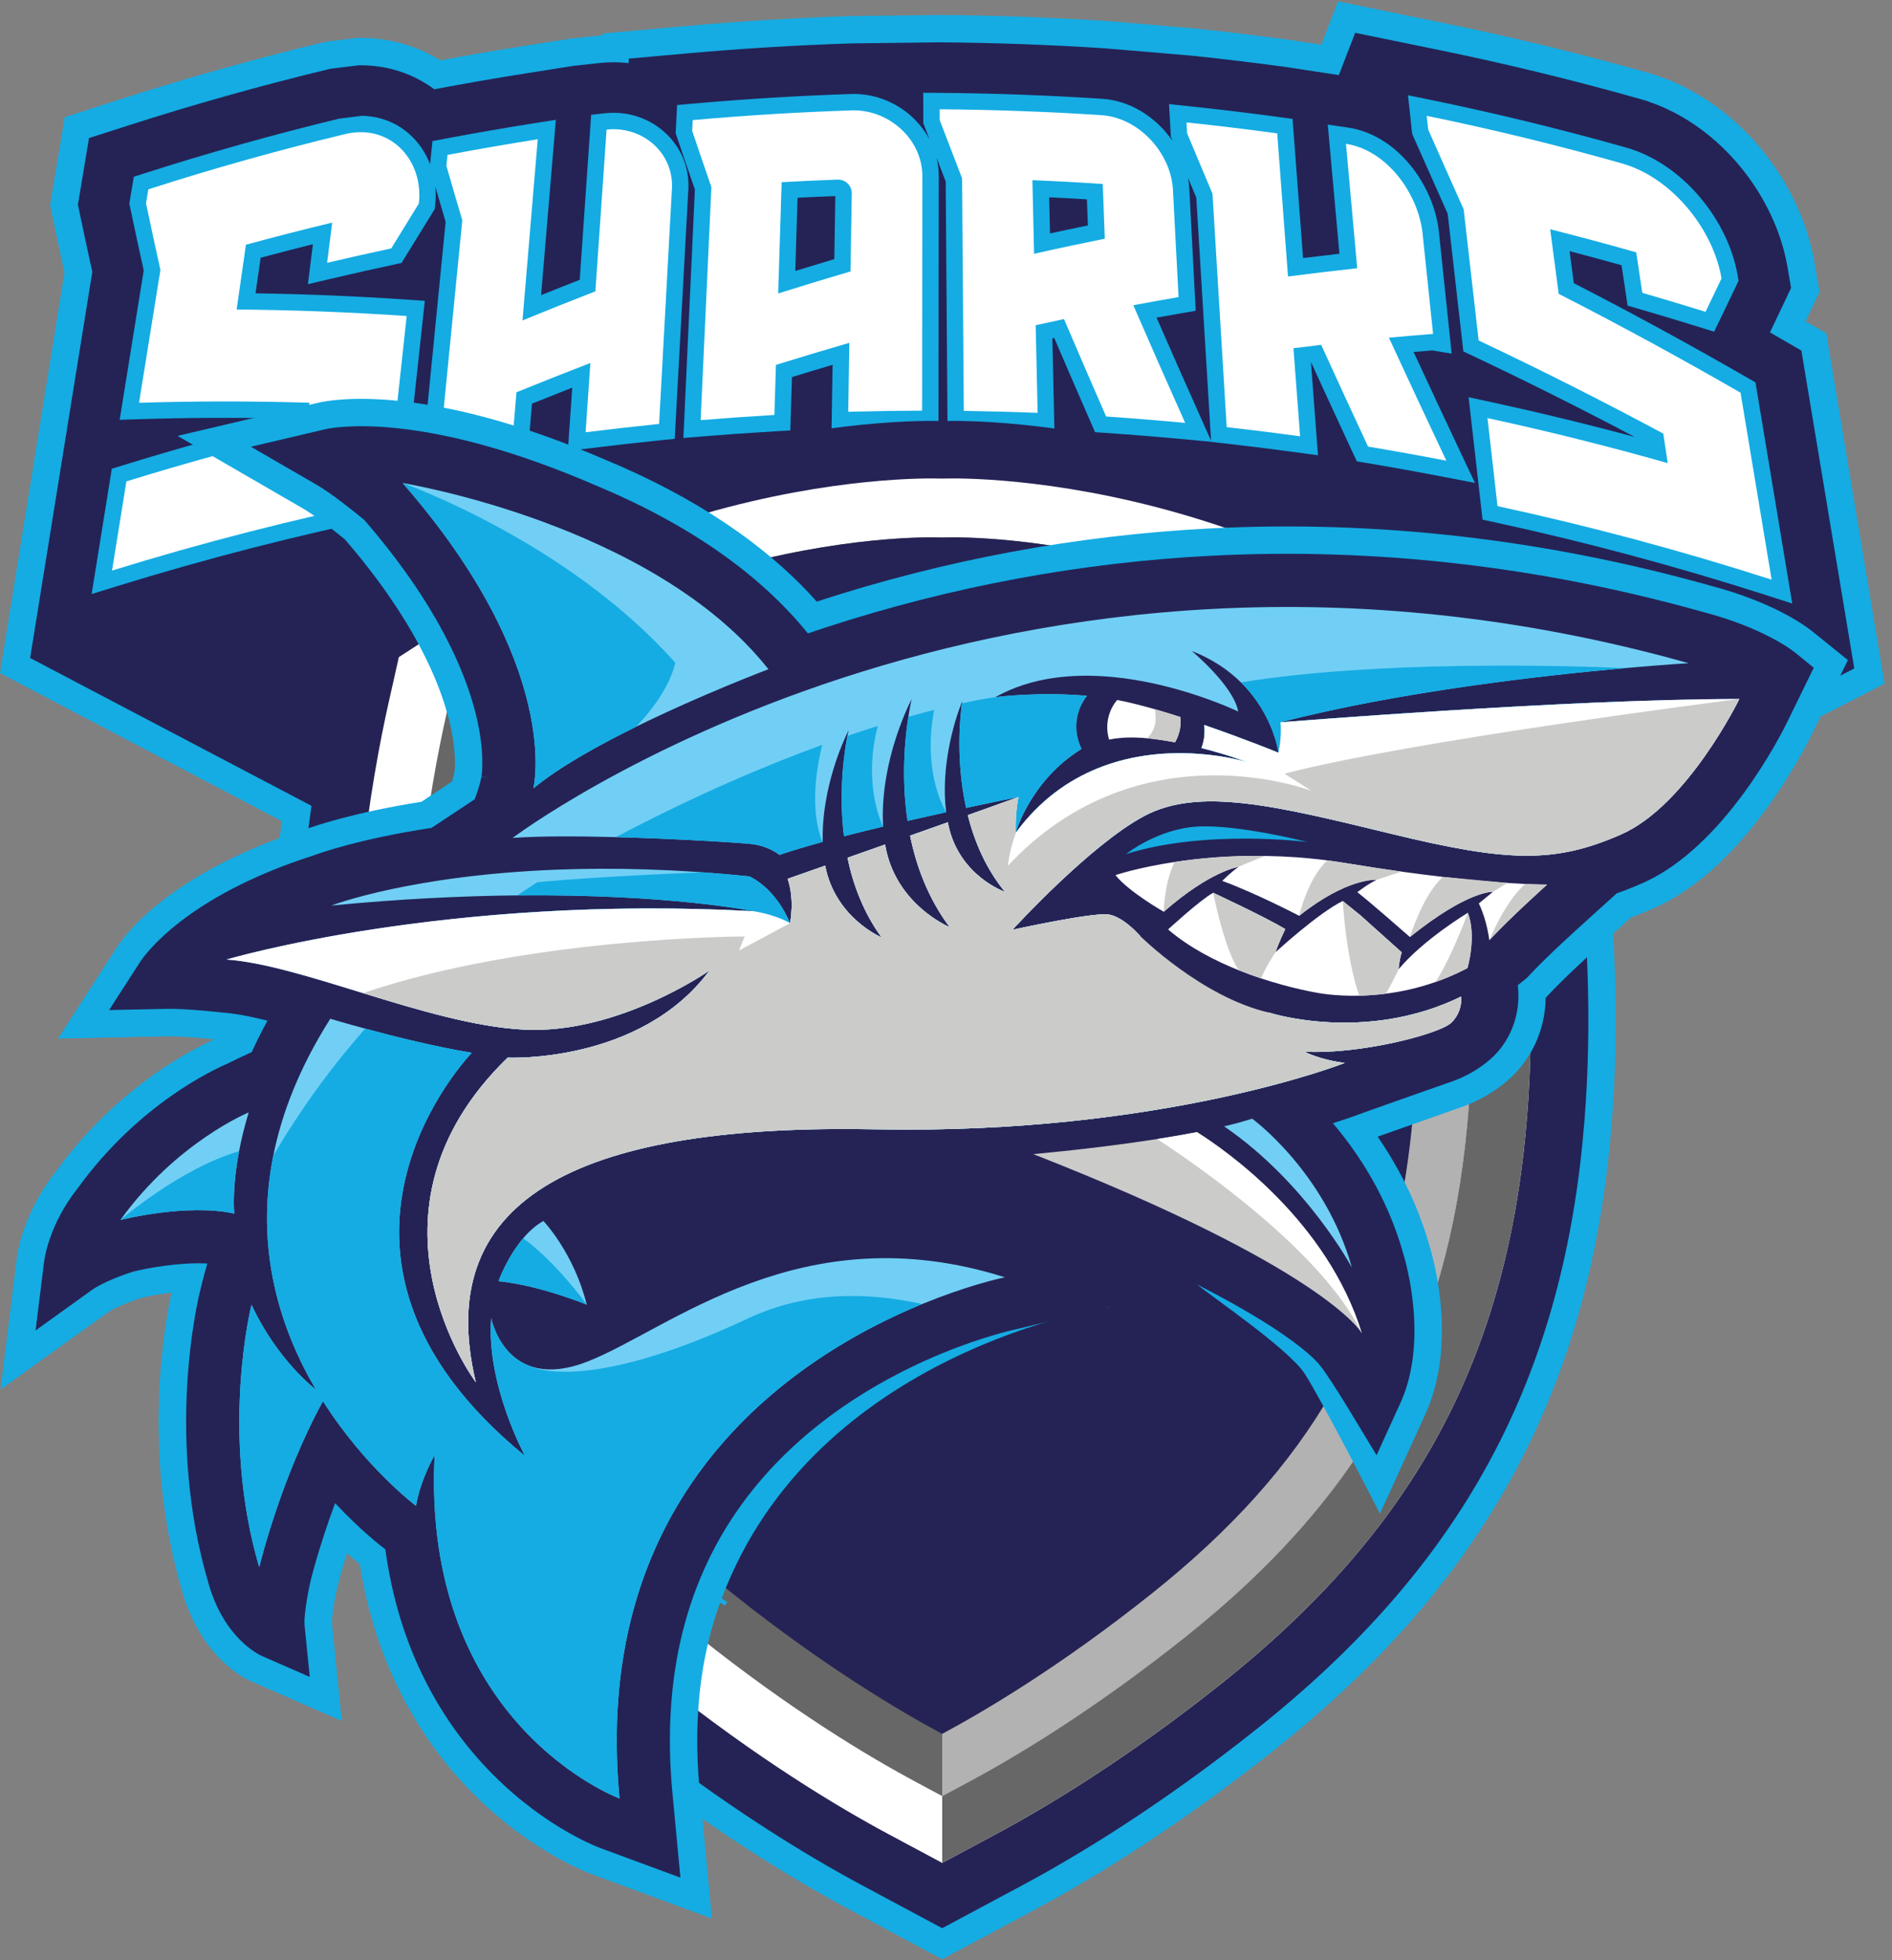<?xml version="1.0" encoding="UTF-8"?>
<svg width="83px" height="86px" viewBox="0 0 83 86" version="1.1" xmlns="http://www.w3.org/2000/svg" xmlns:xlink="http://www.w3.org/1999/xlink">
    <rect x="0" y="0" width="83" height="86" fill="#808080" stroke="none"/>
    <!-- Generator: Sketch 57.1 (83088) - https://sketch.com -->
    <title>team08</title>
    <desc>Created with Sketch.</desc>
    <g id="Page-1" stroke="none" stroke-width="1" fill="none" fill-rule="evenodd">
        <g id="01-home-screen" transform="translate(-314, -610)">
            <g id="teams" transform="translate(15, 508)">
                <g id="team08" transform="translate(297, 102)">
                    <rect id="Rectangle-Copy-7" stroke="#979797" fill="#D8D8D8" opacity="0" x="0" y="0" width="86" height="86"></rect>
                    <g id="sharks" transform="translate(2, 0)">
                        <path d="M30.28,53.553 C29.66,53.821 29.065,54.105 28.49,54.394 C28.431,54.26 28.37,54.127 28.307,53.995 C28.908,53.824 29.566,53.677 30.28,53.553 L30.28,53.553 Z M79.5,27.694 C79.246,27.489 77.839,26.429 75.013,25.687 C67.755,23.651 60.376,22.808 53.084,23.183 C47.24,23.482 41.442,24.56 35.851,26.386 C35.844,26.388 35.837,26.391 35.83,26.393 C33.604,23.892 30.475,21.796 26.517,20.154 L26.502,20.147 C23.2,18.728 20.179,17.868 17.525,17.591 C15.398,17.368 14.206,17.612 13.989,17.664 L7.791,19.123 L13.301,22.314 C13.745,22.57 14.544,23.181 15.133,23.667 C18.143,27.155 19.28,29.903 19.704,31.598 C20.038,32.933 19.954,33.752 19.939,33.871 C19.905,34.023 19.866,34.164 19.826,34.289 L18.487,35.175 C15.503,35.646 13.739,36.256 13.344,36.401 C7.481,38.283 5.475,41.029 5.132,41.561 L2.554,45.56 L7.31,45.46 C7.918,45.447 8.942,45.541 9.432,45.593 C8.608,45.954 5.203,47.61 2.452,51.407 C1.057,53.172 0.785,54.878 0.744,55.203 L0.03,60.948 L4.73,57.569 C4.997,57.377 5.708,57.085 6.196,56.936 C6.523,56.857 7.009,56.766 7.532,56.702 C7.217,58.145 6.217,63.709 7.974,69.727 C8.781,72.646 10.657,73.597 11.025,73.758 L14.988,75.492 L14.555,71.194 C14.547,71.005 14.641,70.274 14.804,69.586 C14.815,69.543 14.957,68.977 15.221,68.133 C15.444,68.332 15.635,68.494 15.786,68.617 C15.998,69.951 16.332,71.231 16.778,72.429 C17.588,74.599 18.774,76.544 20.305,78.207 C22.907,81.037 25.65,82.103 25.954,82.215 L31.223,84.161 L30.695,78.569 C30.684,78.452 30.674,78.336 30.665,78.227 L30.657,78.122 C30.65,78.031 30.644,77.94 30.638,77.849 L30.633,77.772 C30.626,77.661 30.62,77.55 30.615,77.447 L30.611,77.364 C30.607,77.274 30.604,77.185 30.601,77.1 L30.598,77.005 C30.595,76.899 30.592,76.793 30.59,76.683 L30.59,76.678 C30.589,76.57 30.588,76.463 30.588,76.365 L30.589,76.268 C30.589,76.184 30.59,76.101 30.591,76.014 L30.592,75.944 C30.594,75.841 30.597,75.739 30.6,75.643 L30.603,75.572 C30.606,75.489 30.61,75.407 30.613,75.327 L30.618,75.24 C30.623,75.145 30.629,75.05 30.635,74.958 L30.637,74.931 C30.643,74.834 30.651,74.738 30.658,74.653 L30.666,74.563 C30.673,74.486 30.68,74.409 30.688,74.332 L30.695,74.265 C30.705,74.172 30.715,74.079 30.726,73.986 L30.733,73.928 C30.743,73.85 30.753,73.772 30.764,73.697 L30.774,73.62 C30.787,73.533 30.799,73.446 30.814,73.353 L30.817,73.333 C30.831,73.244 30.846,73.156 30.859,73.078 L30.873,72.999 C30.886,72.928 30.899,72.857 30.913,72.782 L30.925,72.721 C30.942,72.636 30.959,72.552 30.977,72.467 L30.987,72.421 C31.003,72.346 31.019,72.272 31.034,72.204 L31.051,72.131 C31.07,72.053 31.088,71.974 31.11,71.888 L31.114,71.87 C31.135,71.788 31.156,71.706 31.175,71.634 L31.194,71.564 C31.212,71.498 31.231,71.432 31.251,71.362 L31.266,71.307 C31.289,71.228 31.312,71.15 31.336,71.072 L31.348,71.036 C31.369,70.965 31.392,70.896 31.413,70.831 L31.434,70.766 C31.458,70.694 31.482,70.622 31.509,70.544 L31.515,70.525 C31.542,70.449 31.569,70.374 31.594,70.306 L31.616,70.246 C31.639,70.183 31.663,70.121 31.687,70.058 L31.706,70.009 C31.734,69.936 31.763,69.863 31.793,69.789 L31.805,69.761 C31.832,69.695 31.86,69.629 31.885,69.57 L31.912,69.509 C31.939,69.444 31.968,69.38 31.999,69.311 L32.009,69.288 C32.04,69.219 32.072,69.15 32.101,69.087 L32.128,69.031 C32.155,68.974 32.183,68.917 32.212,68.858 L32.234,68.813 C32.268,68.744 32.302,68.676 32.335,68.611 L32.346,68.59 C32.379,68.527 32.412,68.465 32.443,68.406 L32.472,68.352 C32.504,68.292 32.537,68.233 32.574,68.166 L32.585,68.147 C32.621,68.083 32.657,68.019 32.69,67.962 L32.718,67.914 C32.75,67.86 32.782,67.806 32.813,67.754 L32.84,67.71 C32.877,67.649 32.915,67.587 32.952,67.528 L32.964,67.509 C33.001,67.45 33.039,67.39 33.075,67.336 L33.107,67.287 C33.142,67.232 33.178,67.178 33.219,67.118 L33.233,67.096 C33.274,67.036 33.314,66.977 33.35,66.927 L33.382,66.881 C33.416,66.832 33.45,66.784 33.486,66.734 L33.516,66.693 C33.559,66.634 33.602,66.575 33.638,66.526 L33.649,66.512 C33.691,66.455 33.734,66.4 33.773,66.349 L33.809,66.302 C33.847,66.253 33.885,66.205 33.927,66.152 L33.944,66.13 C33.988,66.075 34.033,66.02 34.072,65.972 L34.108,65.929 C34.144,65.885 34.181,65.841 34.218,65.797 L34.253,65.756 C34.296,65.705 34.34,65.653 34.382,65.606 L34.394,65.592 C34.44,65.54 34.486,65.488 34.528,65.441 L34.569,65.395 C34.608,65.353 34.646,65.31 34.692,65.261 L34.716,65.234 C34.763,65.185 34.809,65.136 34.85,65.093 L34.887,65.054 C34.926,65.013 34.965,64.973 35.005,64.932 L35.041,64.895 C35.09,64.846 35.138,64.797 35.181,64.755 L35.19,64.746 C35.238,64.698 35.286,64.651 35.332,64.607 L35.377,64.563 C35.417,64.525 35.457,64.487 35.497,64.449 L35.53,64.418 C35.579,64.372 35.628,64.327 35.672,64.287 L35.711,64.251 C35.751,64.215 35.791,64.179 35.828,64.145 L35.874,64.104 C35.923,64.061 35.973,64.017 36.024,63.973 L36.029,63.968 C36.078,63.926 36.127,63.884 36.174,63.844 L36.223,63.802 C36.263,63.769 36.302,63.737 36.343,63.702 L36.38,63.672 C36.431,63.63 36.482,63.589 36.525,63.554 L36.571,63.517 C36.611,63.485 36.651,63.453 36.687,63.424 L36.738,63.385 C36.783,63.349 36.829,63.314 36.88,63.274 L36.897,63.261 C36.947,63.223 36.997,63.186 37.04,63.153 L37.102,63.107 C37.138,63.08 37.174,63.053 37.211,63.026 L37.261,62.99 C37.31,62.954 37.36,62.919 37.404,62.887 L37.456,62.85 C37.493,62.824 37.53,62.797 37.564,62.774 L37.625,62.731 C37.665,62.704 37.705,62.676 37.746,62.648 L37.791,62.618 C37.836,62.587 37.882,62.556 37.926,62.527 L37.993,62.482 C38.025,62.461 38.058,62.44 38.091,62.418 L38.153,62.378 C38.197,62.349 38.242,62.32 38.286,62.292 L38.525,62.142 C38.556,62.123 38.588,62.103 38.617,62.085 L38.695,62.038 C38.733,62.015 38.771,61.992 38.809,61.969 L39.051,61.827 C39.091,61.804 39.131,61.781 39.171,61.758 L39.497,61.576 C39.529,61.558 39.561,61.541 39.593,61.524 L40.004,61.307 C40.046,61.285 40.087,61.264 40.121,61.247 L40.339,61.137 C40.393,61.111 40.446,61.085 40.499,61.059 L40.793,60.919 C40.858,60.889 40.922,60.859 40.98,60.833 L41.144,60.759 C41.25,60.712 41.354,60.666 41.447,60.626 L41.477,60.613 C41.586,60.566 41.693,60.521 41.798,60.478 C43.512,59.774 44.783,59.5 44.792,59.498 L50.673,58.089 L49.305,56.139 C52.136,57.43 53.943,58.451 55.057,59.166 C56.443,60.055 56.882,60.554 56.886,60.559 C56.87,60.54 56.862,60.529 56.861,60.527 C56.862,60.529 56.863,60.53 56.864,60.532 L56.868,60.529 L56.971,60.655 L57.005,60.696 C57.121,60.838 57.585,61.532 58.06,62.316 L60.539,66.403 L62.523,62.055 C63.922,58.992 62.927,55.36 62.699,54.621 C62.228,52.964 61.456,51.346 60.435,49.867 C61.245,49.578 63.348,48.839 63.796,48.682 L63.81,48.677 C63.931,48.637 64.043,48.597 64.151,48.557 L64.165,48.552 C65.761,47.966 66.575,46.992 66.734,46.785 C67.593,45.713 67.794,44.562 67.809,43.777 L67.934,43.641 C68.555,42.967 69.805,41.82 70.238,41.431 L71.551,40.243 C71.87,40.124 72.195,39.993 72.538,39.842 C74.237,39.097 75.885,37.651 77.436,35.546 C78.605,33.959 79.341,32.492 79.477,32.214 L81.064,28.96 L79.5,27.694 Z" id="Fill-1" fill="#14ACE3"></path>
                        <path d="M69.251,30.007 L68.473,26.532 L65.484,24.596 C63.864,23.546 60.371,21.517 55.186,19.713 C48.658,17.442 43.305,17.265 41.82,17.265 C41.65,17.265 41.486,17.267 41.332,17.271 C41.178,17.267 41.015,17.265 40.848,17.265 C39.363,17.265 34.01,17.442 27.482,19.713 C22.296,21.517 18.803,23.546 17.182,24.596 L14.198,26.528 L13.417,29.996 C12.682,33.26 11.085,41.843 12.131,51 C12.751,56.421 14.223,61.11 16.633,65.332 C19.004,69.488 22.304,73.219 26.722,76.739 C31.117,80.241 34.856,82.485 37.219,83.75 L41.333,85.954 L45.448,83.751 C47.812,82.484 51.552,80.24 55.945,76.739 C60.363,73.219 63.663,69.488 66.034,65.332 C68.444,61.11 69.917,56.422 70.536,51 C71.577,41.893 69.984,33.285 69.251,30.007" id="Fill-3" fill="#14ACE3"></path>
                        <path d="M80.116,14.622 L79.208,14.098 C79.226,14.06 79.244,14.021 79.262,13.982 L79.819,12.805 L79.6,11.521 C79.296,9.734 78.44,7.934 77.189,6.451 C76.043,5.093 74.624,4.059 73.086,3.46 L72.613,3.288 L72.328,3.203 C69.399,2.372 66.402,1.64 63.42,1.029 L58.698,0.06 L57.962,1.963 L56.615,1.756 L56.587,1.752 C55.227,1.567 53.846,1.4 52.483,1.257 L52.46,1.255 C51.35,1.159 48.786,0.938 48.512,0.92 L48.512,0.92 C46.106,0.764 43.665,0.676 41.254,0.657 L41.242,0.657 L41.23,0.657 C41.23,0.657 37.674,0.701 37.377,0.704 L37.291,0.706 C34.875,0.784 32.429,0.933 30.021,1.149 L26.441,1.469 L26.437,1.548 C26.355,1.553 26.273,1.56 26.192,1.569 L25.015,1.699 L22.945,2.024 C21.739,2.214 20.52,2.423 19.316,2.647 C18.307,2.022 17.149,1.684 15.935,1.664 L15.697,1.66 L14.314,1.83 L14.089,1.881 C11.124,2.597 8.147,3.433 5.242,4.367 L2.841,5.139 L2.197,9.009 L2.357,9.771 C2.509,10.493 2.667,11.229 2.828,11.963 L2.40000009e-05,29.528 L13.779,36.769 L17.102,35.74 C19.733,34.925 22.434,34.232 25.131,33.679 L27.535,33.187 L27.648,32.148 C28.03,32.083 28.412,32.021 28.792,31.961 L29.849,31.794 L30.912,31.662 C31.629,31.573 32.356,31.49 33.072,31.417 L33.667,31.357 L34.266,31.308 C34.985,31.249 35.714,31.198 36.433,31.156 L37.5,31.093 L38.568,31.064 C39.287,31.045 40.017,31.033 40.738,31.03 L41.359,31.027 L41.936,31.036 C42.655,31.048 43.385,31.068 44.105,31.095 L45.113,31.133 L46.082,31.2 C46.853,31.254 47.634,31.317 48.404,31.389 L49.07,31.451 L49.597,31.51 C50.314,31.592 51.04,31.682 51.755,31.78 L52.756,31.916 L53.717,32.077 C54.148,32.15 54.584,32.226 55.019,32.305 L55.138,33.346 L57.495,33.856 C60.187,34.439 62.883,35.162 65.506,36.006 L68.868,37.088 L82.672,29.993 L80.116,14.622 Z" id="Fill-5" fill="#14ACE3"></path>
                        <path d="M79.025,15.379 L77.823,14.685 C77.764,14.651 77.705,14.617 77.646,14.583 C77.825,14.211 78.004,13.838 78.177,13.47 L78.572,12.634 L78.417,11.722 C78.148,10.144 77.387,8.547 76.272,7.225 C75.255,6.02 74.003,5.105 72.651,4.579 L72.202,4.415 L72.001,4.357 C69.1,3.534 66.131,2.81 63.178,2.204 L59.451,1.439 L58.733,3.295 L56.433,2.942 L56.425,2.941 C55.077,2.758 53.708,2.593 52.357,2.45 C52.357,2.45 48.598,2.126 48.434,2.118 C46.051,1.963 43.633,1.876 41.245,1.857 C41.245,1.857 37.687,1.901 37.39,1.904 L37.33,1.905 C34.937,1.983 32.514,2.13 30.128,2.344 L27.587,2.571 L27.577,2.77 C27.161,2.721 26.739,2.718 26.317,2.763 L25.147,2.891 L23.132,3.209 C21.787,3.421 20.426,3.657 19.087,3.911 L19.052,3.917 C18.146,3.246 17.066,2.883 15.915,2.864 L15.761,2.861 L14.518,3.014 L14.371,3.047 C11.435,3.756 8.487,4.585 5.609,5.51 L3.904,6.058 L3.418,8.983 L3.532,9.524 C3.698,10.314 3.872,11.123 4.049,11.929 L1.322,28.867 L13.898,35.476 L16.747,34.594 C19.415,33.768 22.155,33.064 24.89,32.504 L26.436,32.187 L26.552,31.121 C27.233,30.999 27.923,30.883 28.605,30.775 L29.681,30.606 L30.764,30.471 C31.489,30.381 32.225,30.297 32.951,30.223 L33.557,30.162 L34.169,30.112 C34.897,30.052 35.635,30.001 36.362,29.958 L37.448,29.893 L38.536,29.864 C39.263,29.845 40.003,29.833 40.732,29.83 L41.365,29.827 L41.955,29.837 C42.683,29.848 43.422,29.868 44.151,29.896 L45.177,29.935 L46.164,30.003 C46.946,30.057 47.736,30.121 48.515,30.194 L49.194,30.257 L49.733,30.318 C50.457,30.4 51.192,30.492 51.916,30.591 L52.936,30.729 L53.915,30.894 C54.645,31.016 55.383,31.148 56.111,31.287 L56.232,32.355 L57.749,32.683 C60.479,33.274 63.213,34.008 65.874,34.864 L68.762,35.793 L81.345,29.326 L79.025,15.379 Z" id="Fill-7" fill="#252355"></path>
                        <path d="M29.252,5.891 C28.538,5.194 27.546,4.858 26.531,4.97 L25.934,5.036 L25.432,12.277 C24.868,12.497 24.302,12.722 23.737,12.95 L24.384,5.257 L23.478,5.4 C22.155,5.609 20.816,5.841 19.499,6.09 L18.972,6.189 L18.867,7.206 C18.665,6.681 18.344,6.214 17.92,5.849 C17.347,5.356 16.634,5.094 15.879,5.081 L14.891,5.203 C12.008,5.899 9.113,6.713 6.287,7.621 L5.87,7.755 L5.674,8.934 L5.702,9.067 C5.897,9.994 6.1,10.935 6.305,11.865 L5.25,18.418 L6.121,18.39 C8.301,18.321 10.531,18.313 12.763,18.366 L12.762,18.373 C10.273,18.983 7.776,19.676 5.331,20.433 L4.905,20.565 L4.02,26.062 L5.127,25.719 C9.054,24.503 13.086,23.468 17.111,22.643 L17.625,22.538 L18.636,13.198 L17.889,13.147 C15.653,12.994 13.41,12.901 11.209,12.869 L11.434,11.307 C12.195,11.103 12.962,10.904 13.728,10.713 L13.507,12.468 L14.515,12.23 C15.442,12.012 16.384,11.8 17.315,11.601 L17.615,11.536 L17.776,11.275 C18.181,10.619 18.585,9.962 18.988,9.305 L19.071,9.169 L19.089,9.011 C19.121,8.731 19.123,8.454 19.096,8.183 C19.252,8.721 19.402,9.234 19.55,9.734 L18.455,20.836 L19.392,20.667 C20.448,20.477 21.522,20.295 22.583,20.128 L23.141,20.04 L23.337,17.709 C23.924,17.472 24.515,17.237 25.104,17.006 L24.911,19.786 L25.777,19.678 C26.841,19.545 27.921,19.423 28.987,19.314 L29.599,19.252 L30.19,8.418 C30.269,7.455 29.936,6.558 29.252,5.891" id="Fill-9" fill="#14ACE3"></path>
                        <path d="M52.648,18.26 C52.003,16.817 51.362,15.365 50.737,13.934 C51.1,13.869 51.464,13.805 51.824,13.743 L52.454,13.635 L52.174,8.284 C52.165,8.121 52.144,7.959 52.115,7.8 C52.237,8.089 52.358,8.378 52.48,8.667 L53.128,19.335 L52.648,18.26 Z M47.725,9.89 C47.163,10.005 46.607,10.123 46.063,10.242 L46.027,8.656 C46.57,8.682 47.123,8.713 47.682,8.747 L47.725,9.89 Z M36.645,8.603 L36.6,11.368 C36.031,11.538 35.459,11.711 34.888,11.887 L34.988,8.675 C35.565,8.646 36.112,8.622 36.645,8.603 L36.645,8.603 Z M62.012,15.441 C62.287,15.417 62.562,15.395 62.835,15.374 L63.682,15.515 L63.121,10.155 C63.013,9.158 62.566,8.109 61.894,7.277 C61.143,6.347 60.17,5.752 59.153,5.6 L58.248,5.465 L58.759,11.132 C58.229,11.192 57.696,11.256 57.164,11.322 L56.703,5.217 L56.127,5.138 C54.801,4.958 53.455,4.796 52.125,4.656 L51.284,4.567 L51.365,6.009 L51.413,6.123 C51.42,6.141 51.428,6.16 51.435,6.178 C50.715,5.13 49.552,4.392 48.303,4.332 C45.958,4.179 43.577,4.093 41.227,4.075 L40.501,4.069 L40.504,5.401 L40.551,5.524 C40.626,5.72 40.702,5.918 40.777,6.116 C40.614,5.809 40.405,5.523 40.151,5.264 C39.427,4.528 38.431,4.111 37.418,4.122 L37.401,4.122 C35.05,4.198 32.67,4.343 30.326,4.553 L29.704,4.608 L29.641,5.844 L29.685,5.974 C29.965,6.805 30.227,7.572 30.484,8.314 L29.98,19.215 L30.795,19.148 C31.862,19.061 32.945,18.985 34.014,18.922 L34.67,18.884 L34.743,16.543 C35.336,16.36 35.932,16.181 36.525,16.005 L36.48,18.804 L37.23,18.784 C38.3,18.756 39.385,18.739 40.455,18.734 L41.17,18.731 L41.182,7.821 C41.19,7.51 41.155,7.204 41.081,6.907 C41.216,7.259 41.352,7.61 41.487,7.96 L41.567,18.732 L42.269,18.744 C43.339,18.761 44.423,18.79 45.493,18.831 L46.256,18.86 L46.166,14.843 C46.193,14.837 46.22,14.831 46.248,14.825 C46.777,16.061 47.32,17.315 47.865,18.56 L48.04,18.96 L48.474,18.99 C49.62,19.069 50.781,19.163 51.925,19.269 L53.131,19.381 L53.132,19.386 L53.732,19.454 C54.796,19.575 55.874,19.709 56.937,19.854 L57.818,19.974 L57.511,15.907 C57.515,15.906 57.519,15.906 57.522,15.905 C58.125,17.224 58.743,18.565 59.363,19.897 L59.523,20.24 L59.896,20.303 C61.033,20.493 62.183,20.7 63.314,20.918 L64.705,21.186 L64.1,19.905 C63.396,18.414 62.696,16.917 62.012,15.441 L62.012,15.441 Z" id="Fill-11" fill="#14ACE3"></path>
                        <path d="M77.01,16.776 L76.715,16.606 C74.185,15.147 71.605,13.74 69.041,12.423 L68.857,11.019 C69.618,11.218 70.381,11.425 71.137,11.637 L71.402,13.409 L71.844,13.537 C72.763,13.804 73.693,14.083 74.606,14.368 L75.197,14.552 L75.467,13.995 C75.704,13.507 75.941,13.012 76.172,12.522 L76.269,12.318 L76.231,12.095 C76.028,10.9 75.44,9.679 74.577,8.655 C73.8,7.735 72.844,7.034 71.847,6.646 L71.506,6.522 L71.395,6.491 C68.547,5.683 65.632,4.972 62.733,4.377 L61.767,4.178 L61.95,5.873 L61.995,5.975 C62.492,7.1 63.001,8.243 63.508,9.376 L64.196,15.417 L64.558,15.588 C66.943,16.715 69.346,17.918 71.716,19.172 C69.627,18.609 67.511,18.095 65.406,17.639 L64.426,17.427 L65.038,22.798 L65.542,22.907 C69.56,23.777 73.584,24.857 77.5,26.117 L78.623,26.478 L77.01,16.776 Z" id="Fill-13" fill="#14ACE3"></path>
                        <path d="M10.381,13.579 C12.871,13.598 15.356,13.695 17.841,13.864 C17.549,16.556 17.258,19.247 16.966,21.939 C12.898,22.773 8.881,23.804 4.914,25.032 C5.124,23.728 5.334,22.424 5.544,21.12 C8.144,20.314 10.765,19.593 13.411,18.955 L13.413,18.954 C13.478,18.44 13.51,18.183 13.575,17.669 C11.082,17.593 8.592,17.593 6.099,17.672 L7.038,11.839 C7.037,11.839 7.037,11.839 7.036,11.839 C6.821,10.867 6.611,9.894 6.406,8.919 C6.446,8.674 6.467,8.551 6.508,8.306 C9.33,7.398 12.178,6.598 15.06,5.902 C15.06,5.902 15.06,5.903 15.06,5.903 C17.051,5.365 18.597,6.975 18.375,8.929 C17.972,9.586 17.568,10.242 17.164,10.898 C16.224,11.099 15.286,11.31 14.35,11.53 C14.424,10.942 14.498,10.354 14.573,9.766 C13.306,10.071 12.046,10.394 10.789,10.736 C10.653,11.684 10.517,12.631 10.381,13.579" id="Fill-15" fill="#FFFFFF"></path>
                        <path d="M28.914,18.599 C27.838,18.709 26.763,18.83 25.689,18.964 L25.899,15.925 C24.815,16.343 23.734,16.771 22.657,17.209 C22.595,17.945 22.533,18.681 22.471,19.418 C21.4,19.586 20.331,19.767 19.264,19.96 C19.603,16.528 19.941,13.096 20.28,9.665 C20.044,8.869 19.812,8.072 19.583,7.275 C19.603,7.083 19.613,6.988 19.632,6.796 C20.949,6.547 22.267,6.319 23.59,6.11 C23.368,8.759 23.145,11.408 22.922,14.057 C23.983,13.622 25.048,13.197 26.118,12.781 C26.282,10.415 26.446,8.05 26.61,5.685 C28.188,5.511 29.613,6.724 29.472,8.369 C29.286,11.779 29.1,15.189 28.914,18.599" id="Fill-17" fill="#FFFFFF"></path>
                        <path d="M37.31,11.908 C37.329,10.768 37.347,9.628 37.366,8.488 C37.371,8.141 37.088,7.868 36.734,7.881 C35.919,7.909 35.104,7.947 34.29,7.993 C34.24,9.62 34.189,11.247 34.138,12.874 C35.193,12.542 36.25,12.22 37.31,11.908 L37.31,11.908 Z M40.452,18.015 C39.371,18.02 38.291,18.037 37.211,18.066 C37.227,17.057 37.244,16.048 37.26,15.04 C36.183,15.352 35.111,15.675 34.04,16.008 C34.018,16.74 33.995,17.472 33.972,18.204 C32.892,18.268 31.814,18.344 30.736,18.432 C30.894,15.024 31.051,11.617 31.208,8.209 C30.924,7.389 30.644,6.567 30.366,5.744 L30.39,5.269 C32.732,5.059 35.075,4.917 37.425,4.841 C39.035,4.825 40.508,6.148 40.463,7.812 L40.452,18.015 Z" id="Fill-19" fill="#FFFFFF"></path>
                        <path d="M48.465,10.473 C48.466,10.473 48.466,10.473 48.466,10.473 C48.436,9.673 48.406,8.872 48.376,8.072 C47.349,8.002 46.32,7.946 45.291,7.905 C45.315,8.981 45.339,10.058 45.363,11.134 C45.402,11.126 45.421,11.121 45.459,11.113 C46.459,10.887 47.461,10.675 48.465,10.473 M51.702,13.034 C51.04,13.148 50.378,13.267 49.717,13.391 C50.466,15.116 51.224,16.836 51.992,18.553 C50.837,18.446 49.681,18.352 48.524,18.272 C47.902,16.85 47.286,15.426 46.676,13.998 C46.18,14.103 45.932,14.157 45.434,14.268 C45.462,15.549 45.491,16.831 45.52,18.112 C44.44,18.071 43.361,18.042 42.281,18.025 C42.255,14.624 42.23,11.222 42.205,7.821 C42.205,7.82 42.205,7.82 42.205,7.819 C42.205,7.82 42.205,7.82 42.205,7.821 C41.875,6.971 41.548,6.12 41.223,5.267 C41.223,5.078 41.222,4.983 41.222,4.794 C43.572,4.812 45.918,4.897 48.263,5.049 C49.934,5.128 51.365,6.689 51.456,8.324 L51.456,8.324 C51.538,9.894 51.62,11.464 51.702,13.034" id="Fill-21" fill="#FFFFFF"></path>
                        <path d="M62.867,14.65 C62.221,14.7 61.575,14.755 60.93,14.815 C61.762,16.618 62.602,18.417 63.45,20.212 C62.307,19.992 61.163,19.786 60.015,19.593 C59.324,18.108 58.638,16.62 57.959,15.129 C57.473,15.186 57.23,15.216 56.742,15.278 C56.839,16.566 56.937,17.854 57.034,19.141 C55.962,18.995 54.888,18.861 53.813,18.739 C53.605,15.326 53.398,11.913 53.19,8.5 C52.817,7.616 52.446,6.732 52.076,5.846 C52.066,5.656 52.06,5.561 52.05,5.371 C53.379,5.511 54.705,5.671 56.03,5.851 C56.188,7.944 56.346,10.037 56.504,12.13 C56.542,12.125 56.561,12.123 56.598,12.118 C57.577,11.992 58.557,11.876 59.538,11.768 C59.538,11.768 59.538,11.768 59.539,11.768 C59.375,9.949 59.211,8.13 59.047,6.311 C60.853,6.581 62.22,8.513 62.406,10.232 L62.868,14.65 C62.868,14.65 62.868,14.65 62.867,14.65" id="Fill-23" fill="#FFFFFF"></path>
                        <path d="M68.378,12.891 C71.074,14.269 73.733,15.716 76.356,17.229 C76.811,19.963 77.265,22.698 77.72,25.432 C73.764,24.159 69.756,23.084 65.694,22.205 C65.547,20.917 65.4,19.63 65.254,18.342 C67.91,18.917 70.543,19.575 73.158,20.317 L73.16,20.317 C73.083,19.8 73.044,19.541 72.967,19.024 C70.301,17.593 67.602,16.23 64.866,14.938 C64.647,13.018 64.428,11.099 64.209,9.179 C64.209,9.179 64.208,9.179 64.208,9.179 C63.687,8.016 63.168,6.851 62.653,5.684 L62.588,5.081 C65.485,5.676 68.354,6.376 71.199,7.183 C71.199,7.183 71.199,7.184 71.2,7.184 C73.346,7.81 75.152,10.042 75.522,12.215 C75.291,12.705 75.056,13.194 74.82,13.681 C73.897,13.394 72.973,13.116 72.045,12.847 L71.78,11.071 C70.526,10.715 69.268,10.377 68.005,10.058 C68.129,11.002 68.253,11.946 68.378,12.891" id="Fill-25" fill="#FFFFFF"></path>
                        <path d="M68.079,30.269 L67.409,27.272 L64.832,25.603 C63.257,24.583 59.859,22.609 54.792,20.846 C48.441,18.637 43.257,18.465 41.82,18.465 C41.614,18.465 41.449,18.468 41.332,18.471 C41.181,18.467 41.019,18.465 40.848,18.465 C39.411,18.465 34.227,18.637 27.876,20.846 C22.808,22.609 19.409,24.583 17.834,25.603 L15.261,27.269 L14.588,30.259 C13.866,33.464 12.298,41.889 13.323,50.864 C13.924,56.12 15.348,60.659 17.675,64.738 C19.97,68.758 23.174,72.377 27.47,75.801 C31.794,79.246 35.466,81.45 37.786,82.693 L41.333,84.593 L44.881,82.693 C47.201,81.45 50.874,79.246 55.198,75.801 C59.494,72.377 62.698,68.758 64.992,64.738 C67.32,60.659 68.743,56.12 69.344,50.864 C70.364,41.938 68.8,33.488 68.079,30.269" id="Fill-27" fill="#252355"></path>
                        <path d="M66.836,50.578 C66.274,55.488 64.954,59.71 62.8,63.486 C60.666,67.224 57.665,70.606 53.624,73.827 C49.449,77.153 45.917,79.274 43.689,80.467 L41.334,81.729 L38.977,80.467 C36.751,79.274 33.22,77.153 29.043,73.827 C25.003,70.606 22.001,67.224 19.868,63.486 C17.713,59.71 16.393,55.488 15.832,50.578 C14.85,41.985 16.357,33.894 17.051,30.814 L17.498,28.828 L19.206,27.722 C20.686,26.764 23.888,24.906 28.705,23.231 C34.682,21.151 39.511,20.99 40.848,20.99 C41.061,20.99 41.222,20.994 41.333,20.996 C41.436,20.994 41.599,20.99 41.82,20.99 C43.156,20.99 47.985,21.151 53.962,23.231 C58.78,24.906 61.98,26.764 63.459,27.722 L65.171,28.83 L65.616,30.82 C66.308,33.915 67.812,42.033 66.836,50.578" id="Fill-29" fill="#FFFFFF"></path>
                        <path d="M64.268,50.284 C63.747,54.84 62.532,58.738 60.554,62.205 C58.587,65.653 55.793,68.793 52.013,71.804 C47.989,75.011 44.603,77.046 42.469,78.188 L41.334,78.797 L40.199,78.188 C38.065,77.046 34.678,75.011 30.654,71.804 C26.874,68.793 24.08,65.653 22.114,62.205 C20.135,58.738 18.92,54.84 18.4,50.283 C17.463,42.084 18.908,34.333 19.573,31.381 L19.788,30.424 L20.612,29.892 C21.993,28.997 24.993,27.259 29.554,25.672 C35.149,23.727 39.613,23.575 40.848,23.575 C41.059,23.575 41.208,23.579 41.294,23.582 L41.334,23.584 L41.381,23.581 C41.46,23.579 41.609,23.575 41.819,23.575 C43.054,23.575 47.518,23.727 53.113,25.672 C57.675,27.259 60.673,28.996 62.053,29.892 L62.878,30.426 L63.093,31.385 C63.757,34.351 65.2,42.131 64.268,50.284" id="Fill-31" fill="#676767"></path>
                        <path d="M62.878,30.426 L60.746,31.909 L21.919,31.91 L19.788,30.424 L20.612,29.892 C21.993,28.997 24.993,27.259 29.554,25.672 C35.149,23.727 39.613,23.575 40.848,23.575 C41.059,23.575 41.208,23.579 41.294,23.582 L41.334,23.584 L41.381,23.581 C41.46,23.579 41.609,23.575 41.819,23.575 C43.054,23.575 47.518,23.727 53.113,25.672 C57.675,27.259 60.673,28.996 62.053,29.892 L62.878,30.426 Z" id="Fill-33" fill="#252355"></path>
                        <path d="M65.616,30.82 L65.171,28.83 L62.878,30.426 L63.093,31.385 C63.757,34.351 65.2,42.131 64.268,50.284 C63.747,54.84 62.532,58.739 60.554,62.205 C58.587,65.653 55.793,68.793 52.013,71.804 C47.989,75.011 44.603,77.046 42.469,78.188 L41.334,78.797 L41.334,81.729 L43.689,80.467 C45.917,79.274 49.449,77.153 53.624,73.827 C57.665,70.606 60.666,67.224 62.8,63.486 C64.954,59.71 66.274,55.488 66.836,50.578 C67.812,42.033 66.308,33.915 65.616,30.82" id="Fill-35" fill="#676767"></path>
                        <path d="M41.334,76.069 C39.505,75.089 36.159,73.117 32.152,69.924 C25.144,64.34 21.746,58.384 20.789,50.011 C19.894,42.182 21.276,34.763 21.918,31.91 C23.255,31.045 26.05,29.437 30.344,27.943 C35.583,26.121 39.708,25.979 40.848,25.979 C41.012,25.979 41.133,25.982 41.207,25.985 L41.334,25.989 L41.461,25.985 C41.535,25.982 41.655,25.979 41.82,25.979 C42.959,25.979 47.085,26.121 52.323,27.943 C56.608,29.434 59.401,31.038 60.747,31.909 C61.387,34.77 62.769,42.223 61.879,50.011 C60.922,58.384 57.523,64.34 50.515,69.924 C46.508,73.117 43.163,75.089 41.334,76.069" id="Fill-37" fill="#252355"></path>
                        <path d="M63.093,31.385 L62.878,30.426 L60.746,31.909 L60.746,31.909 C60.747,31.909 60.747,31.909 60.747,31.909 C61.387,34.77 62.769,42.224 61.879,50.011 C60.922,58.384 57.523,64.34 50.515,69.924 C46.508,73.117 43.163,75.089 41.334,76.069 L41.334,78.797 L42.469,78.188 C44.603,77.046 47.989,75.011 52.013,71.804 C55.793,68.793 58.587,65.653 60.554,62.205 C62.532,58.739 63.747,54.84 64.268,50.284 C65.2,42.131 63.757,34.351 63.093,31.385" id="Fill-39" fill="#B3B2B3"></path>
                        <path d="M79.5,27.695 C79.246,27.49 77.839,26.429 75.013,25.687 C67.755,23.651 60.377,22.808 53.084,23.183 C47.24,23.482 41.442,24.56 35.851,26.386 C35.844,26.388 35.837,26.39 35.83,26.393 C33.603,23.893 30.475,21.796 26.517,20.154 L26.502,20.147 C23.199,18.728 20.179,17.868 17.525,17.591 C15.398,17.368 14.206,17.612 13.989,17.663 L7.791,19.123 L13.301,22.314 C13.745,22.57 14.544,23.181 15.133,23.667 C18.143,27.155 19.28,29.903 19.704,31.598 C20.037,32.933 19.954,33.752 19.939,33.871 C19.905,34.023 19.866,34.164 19.826,34.289 L18.488,35.175 C15.503,35.646 13.739,36.256 13.344,36.401 C7.481,38.283 5.475,41.029 5.132,41.561 L2.554,45.56 L7.31,45.46 C7.918,45.446 8.942,45.541 9.432,45.593 C8.608,45.954 5.203,47.61 2.452,51.407 C1.056,53.172 0.785,54.878 0.744,55.203 L0.03,60.948 L4.73,57.569 C4.997,57.377 5.708,57.085 6.196,56.936 C6.522,56.857 7.01,56.766 7.532,56.702 C7.217,58.145 6.217,63.708 7.974,69.726 C8.781,72.646 10.656,73.596 11.025,73.758 L14.988,75.493 L14.555,71.194 C14.547,71.005 14.641,70.274 14.804,69.586 C14.815,69.543 14.957,68.977 15.221,68.133 C15.444,68.332 15.635,68.494 15.786,68.618 C15.998,69.95 16.332,71.231 16.778,72.429 C17.588,74.599 18.774,76.544 20.304,78.208 C22.907,81.037 25.65,82.103 25.954,82.216 L31.223,84.161 L30.695,78.569 C30.684,78.452 30.674,78.336 30.665,78.227 L30.657,78.122 C30.65,78.031 30.644,77.94 30.638,77.849 L30.633,77.772 C30.626,77.661 30.62,77.551 30.615,77.447 L30.611,77.365 C30.607,77.275 30.603,77.185 30.601,77.101 L30.598,77.005 C30.594,76.899 30.592,76.793 30.59,76.683 L30.59,76.678 C30.588,76.57 30.588,76.463 30.588,76.366 L30.588,76.268 C30.589,76.184 30.59,76.1 30.591,76.015 L30.592,75.944 C30.594,75.841 30.597,75.739 30.6,75.643 L30.603,75.572 C30.606,75.489 30.609,75.407 30.614,75.327 L30.618,75.24 C30.623,75.145 30.629,75.05 30.635,74.958 L30.636,74.931 C30.644,74.834 30.651,74.738 30.658,74.653 L30.666,74.563 C30.673,74.486 30.68,74.409 30.688,74.332 L30.695,74.265 C30.705,74.172 30.715,74.079 30.726,73.986 L30.734,73.928 C30.743,73.85 30.753,73.772 30.764,73.697 L30.774,73.619 C30.786,73.533 30.799,73.446 30.814,73.353 L30.817,73.333 C30.831,73.244 30.846,73.156 30.859,73.078 L30.873,73 C30.886,72.928 30.899,72.857 30.914,72.782 L30.925,72.721 C30.942,72.636 30.959,72.551 30.977,72.467 L30.987,72.421 C31.002,72.346 31.019,72.272 31.034,72.204 L31.051,72.131 C31.07,72.053 31.088,71.975 31.11,71.888 L31.114,71.87 C31.135,71.788 31.156,71.706 31.175,71.634 L31.194,71.564 C31.212,71.498 31.231,71.432 31.251,71.362 L31.266,71.307 C31.289,71.228 31.313,71.15 31.336,71.072 L31.348,71.036 C31.37,70.966 31.392,70.896 31.413,70.831 L31.434,70.766 C31.458,70.694 31.482,70.622 31.509,70.544 L31.515,70.525 C31.535,70.468 31.556,70.412 31.575,70.358 C31.581,70.341 31.587,70.324 31.593,70.307 L31.616,70.246 C31.628,70.214 31.64,70.183 31.651,70.152 C35.736,59.214 48.677,57.333 48.677,57.333 L47.178,56.679 L30.108,59.474 L24.277,58.196 C24.277,58.196 25.829,50.394 26.04,50.211 C26.253,50.029 37.988,49.078 37.988,49.078 L49.589,52.614 C49.589,52.614 52.049,55.934 52.534,56.363 C53.019,56.791 56.508,59.154 57.228,60.254 C57.937,61.337 60.458,66.246 60.537,66.4 L60.539,66.403 L62.523,62.056 C63.922,58.992 62.927,55.36 62.699,54.621 C62.228,52.964 61.455,51.346 60.435,49.867 C61.245,49.578 63.348,48.839 63.795,48.682 L63.81,48.677 C63.931,48.636 64.043,48.598 64.151,48.557 L64.165,48.553 C65.761,47.966 66.575,46.991 66.734,46.786 C67.593,45.713 67.794,44.562 67.809,43.777 L67.934,43.641 C68.555,42.967 69.805,41.82 70.238,41.431 L71.551,40.243 C71.87,40.124 72.195,39.993 72.537,39.842 C74.237,39.097 75.885,37.651 77.436,35.546 C78.605,33.959 79.341,32.492 79.477,32.214 L81.065,28.96 L79.5,27.695 Z" id="Fill-41" fill="#14ACE3"></path>
                        <path d="M21.123,34.074 C21.122,34.079 21.121,34.084 21.12,34.089 C21.123,34.074 21.125,34.066 21.125,34.065 L21.548,34.165 L21.123,34.074 Z M78.745,28.627 C78.609,28.518 77.348,27.539 74.699,26.845 C67.563,24.843 60.311,24.013 53.146,24.381 C47.407,24.675 41.714,25.734 36.223,27.527 C35.963,27.612 35.702,27.699 35.441,27.788 C33.317,25.159 30.16,22.963 26.051,21.26 L26.029,21.25 C22.837,19.879 19.935,19.049 17.4,18.784 C15.424,18.578 14.377,18.805 14.264,18.832 L11.007,19.599 L13.903,21.275 C14.533,21.64 15.547,22.45 15.975,22.806 C19.186,26.507 20.409,29.469 20.868,31.307 C21.305,33.053 21.123,34.07 21.12,34.09 C21.033,34.493 20.913,34.84 20.822,35.069 L18.93,36.32 C15.829,36.79 14.068,37.412 13.736,37.535 C8.127,39.33 6.327,41.921 6.14,42.211 L4.786,44.313 L7.285,44.26 C8.183,44.241 9.697,44.415 9.712,44.417 L9.769,44.423 C9.808,44.425 9.847,44.429 9.886,44.432 L9.93,44.437 C9.959,44.44 9.989,44.443 10.019,44.446 L10.066,44.452 C10.097,44.455 10.128,44.459 10.157,44.463 L10.206,44.47 C10.24,44.474 10.274,44.479 10.308,44.484 L10.352,44.491 C10.394,44.497 10.436,44.504 10.481,44.511 L10.504,44.515 C10.556,44.524 10.609,44.533 10.657,44.542 L10.669,44.544 C10.721,44.554 10.773,44.564 10.821,44.573 L10.868,44.583 C10.909,44.591 10.951,44.599 10.99,44.607 L11.044,44.619 C11.086,44.628 11.127,44.637 11.167,44.645 L11.223,44.658 C11.267,44.668 11.312,44.678 11.356,44.688 L11.403,44.699 C11.46,44.712 11.518,44.726 11.577,44.74 L11.586,44.742 C11.636,44.754 11.686,44.767 11.734,44.779 C11.485,45.236 11.254,45.696 11.044,46.157 C10.525,46.389 10.111,46.597 9.971,46.668 C9.383,46.918 6.073,48.443 3.408,52.132 C2.173,53.685 1.956,55.185 1.935,55.352 L1.56,58.37 L4.03,56.595 C4.488,56.265 5.397,55.922 5.88,55.778 C6.452,55.637 7.908,55.365 9.098,55.433 C8.911,56.055 8.791,56.579 8.766,56.689 C8.653,57.15 7.27,63.043 9.128,69.399 C9.804,71.851 11.333,72.583 11.506,72.658 L13.589,73.57 L13.361,71.308 C13.324,70.943 13.477,69.981 13.638,69.303 C13.643,69.283 14.007,67.803 14.702,65.946 C15.831,67.151 16.72,67.831 16.852,67.93 L16.903,67.969 C17.097,69.39 17.432,70.747 17.903,72.01 C18.658,74.034 19.763,75.846 21.188,77.395 C23.599,80.017 26.093,80.988 26.37,81.09 L29.849,82.375 L29.501,78.682 C29.489,78.559 29.479,78.438 29.469,78.32 L29.461,78.214 C29.453,78.118 29.447,78.023 29.44,77.928 L29.435,77.846 C29.428,77.73 29.421,77.614 29.416,77.499 L29.412,77.418 C29.408,77.323 29.404,77.23 29.401,77.139 L29.398,77.04 C29.395,76.928 29.392,76.817 29.391,76.705 L29.39,76.695 C29.389,76.581 29.388,76.468 29.388,76.361 L29.389,76.263 C29.389,76.175 29.39,76.086 29.391,75.997 L29.392,75.92 C29.394,75.812 29.397,75.704 29.401,75.596 L29.404,75.528 C29.407,75.439 29.411,75.352 29.415,75.266 L29.42,75.175 C29.425,75.074 29.431,74.974 29.438,74.876 L29.439,74.851 C29.447,74.747 29.455,74.644 29.463,74.547 L29.471,74.458 C29.478,74.375 29.486,74.293 29.494,74.212 L29.501,74.14 C29.512,74.039 29.523,73.94 29.535,73.84 L29.543,73.781 C29.553,73.698 29.564,73.614 29.575,73.533 L29.586,73.452 C29.599,73.359 29.613,73.267 29.627,73.173 L29.631,73.151 C29.646,73.054 29.662,72.959 29.678,72.868 L29.692,72.79 C29.705,72.713 29.719,72.636 29.735,72.557 L29.747,72.491 C29.765,72.399 29.784,72.307 29.803,72.215 L29.813,72.169 C29.83,72.089 29.848,72.01 29.865,71.934 L29.883,71.859 C29.902,71.775 29.922,71.691 29.944,71.603 L29.949,71.582 C29.972,71.492 29.995,71.403 30.017,71.32 L30.036,71.25 C30.056,71.178 30.076,71.107 30.096,71.034 L30.114,70.973 C30.139,70.887 30.164,70.802 30.19,70.717 L30.202,70.68 C30.225,70.605 30.249,70.529 30.272,70.458 L30.294,70.39 C30.32,70.313 30.346,70.236 30.373,70.156 L30.381,70.134 C30.41,70.051 30.44,69.968 30.468,69.89 L30.491,69.828 C30.516,69.761 30.541,69.695 30.567,69.627 L30.588,69.573 C30.619,69.493 30.651,69.413 30.683,69.333 L30.695,69.306 C30.724,69.234 30.754,69.163 30.783,69.096 L30.81,69.033 C30.84,68.963 30.871,68.893 30.902,68.823 L30.915,68.795 C30.949,68.72 30.983,68.645 31.018,68.572 L31.044,68.517 C31.073,68.454 31.103,68.393 31.134,68.33 L31.158,68.28 C31.195,68.206 31.232,68.132 31.271,68.057 L31.28,68.039 C31.315,67.971 31.351,67.903 31.386,67.838 L31.416,67.782 C31.451,67.718 31.486,67.654 31.524,67.585 L31.536,67.563 C31.576,67.492 31.616,67.422 31.654,67.356 L31.683,67.308 C31.717,67.25 31.751,67.192 31.786,67.135 L31.814,67.088 C31.855,67.02 31.897,66.952 31.938,66.886 L31.948,66.87 C31.989,66.806 32.03,66.742 32.07,66.68 L32.103,66.63 C32.141,66.571 32.179,66.513 32.22,66.452 L32.237,66.427 C32.282,66.361 32.326,66.296 32.368,66.237 L32.399,66.192 C32.436,66.139 32.474,66.086 32.512,66.033 L32.544,65.989 C32.591,65.925 32.637,65.861 32.68,65.804 L32.688,65.793 C32.734,65.732 32.779,65.672 32.824,65.615 L32.861,65.567 C32.901,65.514 32.942,65.462 32.986,65.408 L33.006,65.382 C33.054,65.322 33.102,65.262 33.148,65.207 L33.182,65.166 C33.222,65.117 33.262,65.069 33.302,65.022 L33.339,64.979 C33.387,64.922 33.435,64.866 33.481,64.814 L33.491,64.802 C33.54,64.745 33.59,64.69 33.637,64.638 L33.679,64.591 C33.72,64.545 33.762,64.499 33.808,64.449 L33.835,64.421 C33.885,64.366 33.936,64.312 33.984,64.262 L34.02,64.224 C34.062,64.181 34.104,64.137 34.147,64.093 L34.187,64.053 C34.239,63.999 34.291,63.947 34.337,63.901 L34.345,63.893 C34.397,63.842 34.449,63.791 34.5,63.742 L34.546,63.698 C34.588,63.657 34.631,63.617 34.673,63.576 L34.709,63.543 C34.761,63.494 34.814,63.445 34.864,63.399 L34.903,63.364 C34.946,63.325 34.988,63.287 35.03,63.25 L35.078,63.207 C35.13,63.16 35.183,63.114 35.233,63.07 L35.241,63.063 C35.294,63.017 35.347,62.972 35.4,62.927 L35.451,62.884 C35.493,62.849 35.534,62.814 35.577,62.779 L35.618,62.745 C35.672,62.701 35.725,62.657 35.776,62.616 L35.822,62.58 C35.864,62.546 35.905,62.513 35.945,62.481 L35.999,62.439 C36.047,62.401 36.096,62.364 36.148,62.324 L36.168,62.308 C36.221,62.268 36.274,62.228 36.323,62.191 L36.384,62.145 C36.423,62.116 36.462,62.088 36.501,62.059 L36.552,62.021 C36.605,61.983 36.659,61.945 36.71,61.908 L36.762,61.871 C36.801,61.843 36.84,61.816 36.878,61.79 L36.941,61.745 C36.983,61.716 37.026,61.687 37.069,61.657 L37.117,61.625 C37.166,61.592 37.214,61.559 37.263,61.527 L37.33,61.482 C37.365,61.459 37.399,61.436 37.436,61.412 L37.499,61.371 C37.548,61.339 37.598,61.308 37.646,61.277 L37.891,61.123 C37.926,61.102 37.96,61.081 37.993,61.06 L38.074,61.011 C38.115,60.986 38.156,60.962 38.197,60.937 L38.446,60.791 C38.491,60.765 38.536,60.739 38.581,60.713 L38.916,60.526 C38.953,60.506 38.99,60.486 39.027,60.466 L39.449,60.243 C39.496,60.219 39.542,60.195 39.583,60.174 L39.805,60.063 C39.863,60.034 39.921,60.006 39.978,59.978 L40.281,59.834 C40.351,59.801 40.42,59.77 40.487,59.739 L40.655,59.663 C40.766,59.614 40.875,59.566 40.976,59.522 L41.004,59.51 C41.119,59.461 41.231,59.414 41.342,59.368 C43.186,58.611 44.536,58.325 44.548,58.323 L48.677,57.333 L47.556,55.734 C46.738,54.567 45.151,53.944 44.841,53.831 L44.786,53.812 C41.242,52.692 37.826,52.566 34.342,53.428 C31.744,54.071 29.604,55.142 27.84,56.084 C27.491,54.948 27.003,54.014 26.563,53.322 C29.192,52.26 33.16,51.775 38.392,51.876 C38.852,51.885 39.325,51.89 39.801,51.89 C42.316,52.133 44.265,52.739 44.511,52.819 C50.621,55.215 53.971,57.043 55.705,58.156 C57.342,59.206 57.806,59.787 57.81,59.793 C57.785,59.761 57.775,59.743 57.774,59.741 L57.901,59.898 C58.074,60.089 58.654,60.981 59.087,61.694 L60.389,63.842 L61.432,61.557 C62.686,58.809 61.663,55.332 61.549,54.962 C60.85,52.493 59.581,50.582 58.472,49.278 C59.252,49.031 59.713,48.855 59.834,48.808 C60.483,48.574 63.383,47.555 63.413,47.545 L63.421,47.542 C63.539,47.503 63.647,47.465 63.748,47.427 L63.751,47.426 C65.151,46.911 65.789,46.045 65.789,46.045 C66.557,45.093 66.679,43.996 66.584,43.234 L66.588,43.218 L66.983,42.903 L67.051,42.828 C67.834,41.978 69.413,40.559 69.433,40.541 L70.921,39.194 C71.287,39.065 71.659,38.918 72.055,38.744 C75.642,37.17 78.127,32.244 78.398,31.688 L79.567,29.293 L78.745,28.627 Z" id="Fill-43" fill="#252355"></path>
                        <path d="M24.387,57.815 C24.419,57.826 24.45,57.837 24.482,57.847 C24.691,57.917 24.872,57.982 25.015,58.035 C25.456,58.21 25.825,58.403 26.041,58.523 C25.823,58.625 25.615,58.717 25.416,58.795 C24.658,59.091 24.038,59.154 23.572,58.979 C23.551,58.971 23.53,58.963 23.51,58.954 L23.5,58.949 C23.479,58.94 23.458,58.93 23.438,58.919 L23.431,58.916 C23.39,58.895 23.349,58.871 23.311,58.845 L23.307,58.843 L23.307,58.843 C23.292,58.833 23.277,58.822 23.262,58.812 L23.234,58.791 C23.203,58.767 23.172,58.741 23.14,58.712 C23.089,58.666 23.041,58.616 22.995,58.561 L22.989,58.555 C22.961,58.521 22.933,58.485 22.907,58.449 L22.903,58.444 C22.864,58.39 22.827,58.332 22.792,58.271 L22.788,58.264 C22.768,58.229 22.748,58.193 22.729,58.157 L22.724,58.145 C22.714,58.126 22.705,58.106 22.696,58.087 L22.693,58.082 C22.677,58.048 22.661,58.012 22.646,57.975 L22.644,57.97 C22.624,57.922 22.606,57.872 22.589,57.823 L22.588,57.82 C22.579,57.793 22.571,57.768 22.563,57.743 L22.552,57.705 C22.548,57.688 22.544,57.673 22.54,57.659 L22.525,57.594 C22.514,57.52 22.512,57.422 22.515,57.317 C23.192,57.446 23.865,57.643 24.387,57.815 M74.351,28.128 C67.351,26.162 60.239,25.348 53.214,25.708 C47.592,25.997 42.015,27.033 36.636,28.79 C36.071,28.974 35.521,29.163 34.986,29.354 L34.498,28.737 C32.507,26.22 29.485,24.117 25.504,22.471 L25.504,22.471 C18.106,19.292 14.569,20.125 14.569,20.125 C15.492,20.66 16.908,21.854 16.908,21.854 C20.344,25.791 21.659,28.992 22.157,30.984 C22.69,33.116 22.424,34.346 22.421,34.359 L22.423,34.349 C22.226,35.282 21.882,35.961 21.882,35.961 L19.417,37.592 L19.417,37.592 C16.074,38.074 14.277,38.751 14.173,38.791 C8.829,40.493 7.257,42.931 7.257,42.931 C8.259,42.91 9.865,43.097 9.865,43.097 C9.915,43.101 9.965,43.105 10.014,43.11 L10.06,43.114 C10.096,43.118 10.133,43.122 10.171,43.126 L10.223,43.132 C10.26,43.136 10.296,43.141 10.333,43.146 L10.387,43.153 C10.426,43.158 10.465,43.164 10.503,43.17 L10.552,43.177 C10.6,43.184 10.648,43.192 10.695,43.2 L10.722,43.204 C10.781,43.214 10.841,43.225 10.9,43.236 L10.91,43.237 C10.967,43.248 11.023,43.259 11.082,43.27 L11.127,43.279 C11.173,43.288 11.219,43.298 11.264,43.307 L11.32,43.319 C11.365,43.328 11.41,43.338 11.454,43.348 L11.512,43.361 C11.559,43.371 11.607,43.382 11.654,43.393 L11.704,43.404 C11.765,43.419 11.827,43.433 11.889,43.448 L11.9,43.451 C11.966,43.467 12.032,43.483 12.098,43.5 L12.145,43.512 C12.196,43.525 12.247,43.538 12.298,43.551 L12.998,43.74 C13.063,43.758 13.129,43.777 13.196,43.796 L13.763,43.964 L13.641,44.157 C13.009,45.154 12.479,46.161 12.049,47.17 C11.236,47.51 10.53,47.874 10.53,47.874 C10.39,47.932 7.066,49.323 4.467,52.936 C3.411,54.25 3.254,55.516 3.254,55.516 C4.085,54.918 5.531,54.495 5.531,54.495 C5.557,54.489 8.222,53.82 10.064,54.222 L10.375,54.29 C10.413,54.575 10.466,54.91 10.54,55.287 C10.248,56.135 10.06,56.993 10.06,56.993 C10,57.231 8.608,62.896 10.407,69.036 C10.932,70.957 12.039,71.441 12.039,71.441 C11.956,70.624 12.347,68.99 12.347,68.99 C12.354,68.957 13.024,66.221 14.309,63.426 C15.96,65.589 17.568,66.806 17.649,66.867 L18.154,67.245 C18.318,68.771 18.65,70.209 19.148,71.545 C19.843,73.408 20.858,75.073 22.166,76.495 C24.404,78.929 26.732,79.807 26.83,79.843 L28.327,80.396 L28.177,78.807 C28.165,78.678 28.154,78.55 28.144,78.423 L28.136,78.316 C28.128,78.215 28.121,78.115 28.114,78.016 L28.109,77.929 C28.101,77.804 28.094,77.681 28.088,77.559 L28.085,77.477 C28.08,77.378 28.076,77.279 28.073,77.182 L28.07,77.078 C28.066,76.961 28.064,76.844 28.062,76.73 L28.062,76.715 C28.06,76.594 28.059,76.475 28.059,76.356 L28.06,76.258 C28.06,76.164 28.061,76.07 28.062,75.977 L28.064,75.896 C28.066,75.78 28.069,75.664 28.073,75.549 L28.076,75.478 C28.079,75.385 28.083,75.291 28.088,75.198 L28.093,75.103 C28.098,74.996 28.105,74.889 28.112,74.785 L28.113,74.764 C28.121,74.651 28.13,74.54 28.139,74.43 L28.147,74.34 C28.155,74.252 28.163,74.165 28.172,74.079 L28.18,74.001 C28.191,73.893 28.203,73.785 28.216,73.677 L28.224,73.618 C28.235,73.529 28.246,73.44 28.258,73.351 L28.27,73.265 C28.284,73.167 28.299,73.069 28.314,72.972 L28.317,72.948 C28.334,72.843 28.351,72.739 28.369,72.635 L28.383,72.557 C28.398,72.475 28.413,72.392 28.429,72.309 L28.442,72.24 C28.462,72.139 28.482,72.038 28.504,71.936 L28.514,71.89 C28.532,71.805 28.551,71.72 28.57,71.636 L28.588,71.557 C28.609,71.466 28.631,71.377 28.653,71.287 L28.659,71.262 C28.684,71.164 28.709,71.067 28.735,70.971 L28.754,70.901 C28.775,70.824 28.796,70.747 28.818,70.67 L28.837,70.605 C28.864,70.511 28.892,70.417 28.921,70.323 L28.932,70.286 C28.958,70.205 28.983,70.124 29.009,70.045 L29.033,69.973 C29.06,69.89 29.088,69.807 29.116,69.726 L29.125,69.699 C29.157,69.608 29.189,69.518 29.222,69.428 L29.245,69.367 C29.272,69.294 29.299,69.222 29.327,69.15 L29.349,69.091 C29.384,69.003 29.419,68.916 29.454,68.828 L29.465,68.801 C29.497,68.724 29.53,68.647 29.562,68.571 L29.59,68.506 C29.623,68.43 29.656,68.354 29.69,68.279 L29.702,68.252 C29.74,68.168 29.778,68.084 29.817,68.001 L29.843,67.947 C29.875,67.879 29.908,67.812 29.941,67.745 L29.967,67.691 C30.008,67.609 30.049,67.528 30.091,67.445 L30.1,67.429 C30.138,67.355 30.176,67.282 30.216,67.208 L30.247,67.151 C30.284,67.081 30.322,67.012 30.362,66.941 L30.376,66.916 C30.419,66.838 30.464,66.761 30.508,66.684 L30.536,66.636 C30.573,66.574 30.61,66.511 30.647,66.449 L30.678,66.398 C30.723,66.323 30.77,66.248 30.815,66.176 L30.823,66.162 C30.867,66.093 30.912,66.024 30.957,65.954 L30.991,65.902 C31.032,65.839 31.074,65.776 31.115,65.714 L31.135,65.685 C31.183,65.613 31.232,65.542 31.281,65.472 L31.311,65.429 C31.352,65.371 31.392,65.314 31.434,65.257 L31.468,65.209 C31.518,65.14 31.569,65.071 31.619,65.004 L31.624,64.997 C31.673,64.931 31.723,64.867 31.772,64.802 L31.81,64.753 C31.854,64.696 31.898,64.64 31.943,64.583 L31.967,64.553 C32.019,64.488 32.072,64.423 32.124,64.36 L32.157,64.319 C32.2,64.267 32.244,64.215 32.287,64.164 L32.326,64.118 C32.38,64.055 32.433,63.993 32.483,63.935 L32.491,63.927 C32.544,63.866 32.597,63.807 32.65,63.747 L32.692,63.7 C32.738,63.65 32.783,63.601 32.83,63.55 L32.859,63.518 C32.914,63.459 32.969,63.4 33.025,63.342 L33.06,63.305 C33.105,63.258 33.15,63.211 33.196,63.164 L33.24,63.12 C33.296,63.063 33.352,63.006 33.405,62.954 L33.41,62.949 C33.466,62.894 33.522,62.839 33.578,62.785 L33.625,62.74 C33.67,62.696 33.716,62.653 33.761,62.61 L33.8,62.574 C33.856,62.521 33.913,62.469 33.97,62.416 L34.009,62.38 C34.055,62.339 34.1,62.298 34.145,62.258 L34.196,62.213 C34.252,62.163 34.307,62.114 34.36,62.069 L34.37,62.059 C34.427,62.01 34.485,61.961 34.543,61.912 L34.594,61.868 C34.639,61.83 34.684,61.793 34.729,61.756 L34.774,61.718 C34.831,61.671 34.888,61.625 34.946,61.578 L34.992,61.542 C35.036,61.506 35.08,61.471 35.124,61.437 L35.181,61.392 C35.232,61.352 35.284,61.312 35.336,61.272 L35.361,61.252 C35.417,61.21 35.473,61.167 35.529,61.126 L35.59,61.08 C35.632,61.049 35.673,61.018 35.714,60.988 L35.771,60.947 C35.827,60.906 35.883,60.865 35.941,60.824 L35.993,60.787 C36.035,60.758 36.077,60.728 36.117,60.7 L36.183,60.654 C36.229,60.622 36.274,60.591 36.319,60.56 L36.371,60.525 C36.423,60.49 36.475,60.455 36.528,60.419 L36.596,60.374 C36.633,60.349 36.671,60.325 36.709,60.3 L36.776,60.256 C36.83,60.221 36.884,60.186 36.937,60.153 L37.189,59.995 C37.227,59.971 37.265,59.948 37.302,59.925 L37.386,59.874 C37.431,59.847 37.476,59.82 37.521,59.793 L37.775,59.644 C37.825,59.615 37.876,59.585 37.927,59.556 L38.272,59.364 C38.314,59.34 38.357,59.317 38.4,59.294 L38.833,59.065 C38.885,59.038 38.936,59.012 38.988,58.986 L39.213,58.873 C39.277,58.842 39.34,58.811 39.403,58.78 L39.715,58.632 C39.79,58.597 39.863,58.563 39.937,58.529 L39.973,58.513 C40.009,58.496 40.045,58.48 40.083,58.463 L40.112,58.45 C40.229,58.398 40.345,58.347 40.455,58.299 L40.481,58.289 C40.601,58.237 40.72,58.187 40.837,58.139 C42.828,57.321 44.267,57.024 44.28,57.021 L46.468,56.497 C45.848,55.613 44.386,55.079 44.386,55.079 C36.901,52.713 31.452,55.647 27.847,57.588 C27.514,57.767 27.198,57.937 26.897,58.095 C26.837,57.498 26.714,56.998 26.714,56.998 C26.098,54.493 24.624,52.935 24.561,52.87 L24.535,52.843 C27.279,51.193 31.93,50.421 38.418,50.548 C38.907,50.557 39.389,50.561 39.864,50.561 C39.865,50.561 39.866,50.561 39.866,50.561 C42.779,50.835 44.96,51.567 44.96,51.567 C51.194,54.01 54.634,55.89 56.423,57.038 C58.408,58.311 58.88,59.004 58.884,59.011 C58.877,58.999 58.873,58.992 58.871,58.989 C59.235,59.376 60.223,61.005 60.223,61.005 C61.322,58.597 60.275,55.342 60.275,55.342 C59.264,51.751 56.93,49.451 55.956,48.616 C58.11,48.056 59.301,47.59 59.365,47.564 C59.991,47.338 62.973,46.291 62.973,46.291 L62.972,46.291 C63.104,46.247 63.23,46.203 63.347,46.158 L63.359,46.154 C63.403,46.137 63.445,46.12 63.483,46.105 L63.499,46.098 C63.586,46.063 63.667,46.027 63.741,45.992 L63.757,45.985 C63.795,45.967 63.831,45.949 63.867,45.931 L63.882,45.923 C63.94,45.893 63.991,45.863 64.041,45.833 L64.042,45.833 C64.047,45.83 64.052,45.826 64.057,45.823 C64.071,45.814 64.086,45.806 64.099,45.797 L64.115,45.787 C64.135,45.774 64.154,45.76 64.174,45.746 C64.184,45.738 64.195,45.731 64.206,45.723 C64.21,45.72 64.216,45.716 64.22,45.713 L64.24,45.698 C65.638,44.671 65.219,43.161 65.219,43.161 L65.339,42.755 C65.351,42.717 65.381,42.61 65.415,42.455 L66.074,41.928 C66.904,41.026 68.525,39.571 68.541,39.556 L70.234,38.024 C70.29,38.005 70.346,37.987 70.403,37.968 L70.407,37.966 C70.764,37.843 71.129,37.699 71.522,37.527 C74.729,36.119 77.105,31.309 77.204,31.105 L77.909,29.66 C77.909,29.66 76.808,28.77 74.351,28.128" id="Fill-45" fill="#252355"></path>
                        <path d="M27.178,78.901 C27.178,78.901 18.487,75.692 19.065,63.842 C19.065,63.842 18.447,64.898 18.25,66.063 C18.25,66.063 16.023,64.395 14.168,61.471 C12.311,64.85 11.371,68.754 11.371,68.754 C9.628,62.806 11.034,57.239 11.034,57.239 C11.603,58.469 12.309,59.4 12.872,60.023 C13.435,60.647 13.857,60.962 13.857,60.962 C12.32,58.35 11.161,54.843 11.99,50.697 C12.365,48.819 13.149,46.811 14.489,44.694 C14.489,44.694 15.103,44.88 16.022,45.128 C17.277,45.468 19.1,45.925 20.699,46.187 C20.699,46.187 12.156,54.981 23.028,63.871 C23.028,63.871 21.316,60.718 21.549,57.828 C21.549,57.828 22.18,61.14 25.782,59.73 C29.384,58.32 35.14,53.209 44.083,56.037 C44.083,56.037 25.371,59.79 27.178,78.901" id="Fill-47" fill="#71CFF5"></path>
                        <path d="M33.711,29.36 C33.711,29.36 30.795,30.46 27.901,31.884 C26.191,32.727 24.488,33.682 23.398,34.59 C23.398,34.59 24.714,29.27 17.665,21.194 C17.664,21.193 17.664,21.193 17.664,21.193 C17.664,21.193 28.656,22.971 33.711,29.36" id="Fill-49" fill="#71CFF5"></path>
                        <path d="M52.827,31.805 C52.849,31.989 52.848,32.177 52.821,32.367 C52.799,32.523 52.76,32.674 52.706,32.818 C53.796,33.093 54.609,33.399 54.683,33.427 C54.607,33.404 53.785,33.159 52.591,33.073 C51.362,32.982 49.739,33.059 48.129,33.717 C46.866,34.232 45.611,35.105 44.56,36.534 C44.579,36.465 45.214,34.256 47.408,32.881 C47.42,32.873 47.432,32.865 47.445,32.858 C47.251,32.461 47.17,32.02 47.234,31.569 C47.29,31.179 47.448,30.827 47.683,30.527 C45.626,30.341 43.782,30.571 43.669,30.585 L43.664,30.586 C45.255,29.69 47.114,29.538 48.831,29.703 C50.04,29.819 51.178,30.094 52.101,30.378 L52.101,30.378 C53.434,30.788 54.317,31.216 54.317,31.216 C54.129,30.096 52.28,28.559 52.28,28.559 C53.203,28.92 53.905,29.411 54.438,29.937 C55.878,31.354 56.084,33.021 56.084,33.021 C56.084,33.021 54.595,32.414 52.827,31.805 M71.351,30.77 C64.335,31.03 56.326,31.677 56.171,31.689 C61.391,30.338 67.735,29.628 71.3,29.31 C73.009,29.157 74.08,29.095 74.08,29.095 C43.85,20.605 22.488,36.762 22.488,36.762 C23.649,36.676 25.333,36.681 27.018,36.726 C29.76,36.799 32.501,36.975 32.974,37.03 C33.737,37.12 34.196,37.506 34.196,37.506 C34.729,37.323 35.379,37.13 36.092,36.935 C36.04,35.046 36.679,33.235 37.095,32.314 C37.143,32.207 37.189,32.112 37.23,32.03 C37.23,32.03 37.208,32.121 37.175,32.286 C37.051,32.925 36.774,34.684 37.024,36.688 C37.582,36.544 38.162,36.402 38.741,36.264 C38.635,34.434 39.159,32.65 39.614,31.515 C39.754,31.166 39.888,30.879 39.995,30.669 C39.995,30.669 39.924,30.956 39.848,31.449 C39.699,32.4 39.531,34.12 39.813,36.013 C40.4,35.879 40.973,35.75 41.507,35.633 C41.26,33.681 41.84,31.716 42.172,30.862 C42.186,30.825 42.2,30.789 42.214,30.756 C42.214,30.756 42.208,30.791 42.199,30.856 C42.135,31.317 41.906,33.286 42.382,35.444 C43.673,35.167 44.59,34.985 44.673,34.969 C43.993,35.214 43.239,35.484 42.457,35.763 C42.747,36.916 43.247,38.103 44.087,39.128 C44.087,39.128 42.094,38.44 41.608,36.221 C41.597,36.173 41.588,36.124 41.578,36.076 C41.027,36.272 40.472,36.469 39.926,36.662 C40.201,38.016 40.725,39.423 41.663,40.677 C41.663,40.677 39.264,39.692 38.827,37.051 C38.243,37.257 37.687,37.454 37.18,37.632 C37.426,38.815 37.881,40.035 38.674,41.125 C38.674,41.125 36.636,40.272 36.199,37.977 C35.198,38.33 34.553,38.556 34.553,38.556 C34.876,39.482 34.656,40.502 34.656,40.502 C33.998,38.907 32.871,38.448 32.871,38.448 C29.668,38.119 26.858,38.061 24.464,38.152 C18.047,38.394 14.605,39.701 14.532,39.728 C17.607,39.43 20.338,39.305 22.696,39.282 C29.378,39.217 33.061,39.976 33.061,39.976 C28.726,39.74 24.795,39.873 21.454,40.163 C14.369,40.776 9.938,42.096 9.938,42.096 C11.852,42.234 14.467,43.139 17.129,43.935 C19.148,44.539 21.194,45.078 22.982,45.171 C27.096,45.382 31.066,42.618 31.128,42.575 C28.096,46.676 22.27,46.401 22.27,46.401 C15.275,53.189 20.874,60.64 20.874,60.64 C18.879,52.321 25.854,49.299 38.437,49.544 C51.021,49.788 58.996,46.631 58.996,46.631 C57.882,46.494 57.224,46.139 57.224,46.139 C58.66,46.213 60.439,45.936 61.774,45.594 C62.724,45.351 63.449,45.075 63.664,44.87 C64.182,44.377 64.102,43.72 64.102,43.72 C63.597,43.966 63.093,44.164 62.596,44.322 C58.93,45.481 55.683,44.428 55.683,44.428 C54.288,45.004 52.797,46.85 49.414,46.621 C46.031,46.391 44.49,45.381 44.49,45.381 C44.49,45.381 46.968,44.179 47.946,43.179 C48.924,42.18 50.018,41.064 50.018,41.064 C50.018,41.064 49.302,40.226 48.631,40.12 C47.966,40.015 44.469,40.779 44.415,40.791 C44.467,40.733 47.828,37.06 50.198,35.799 C52.587,34.529 55.907,35.331 61.039,36.581 C63.641,37.214 65.449,37.54 66.977,37.541 C68.463,37.542 69.685,37.236 71.118,36.607 C74.025,35.332 76.302,30.665 76.302,30.665 C74.807,30.665 73.11,30.706 71.351,30.77" id="Fill-51" fill="#71CFF5"></path>
                        <path d="M56.171,31.689 C61.391,30.337 67.735,29.628 71.3,29.31 C68.53,29.195 60.386,28.97 54.438,29.937 C55.878,31.354 56.084,33.021 56.084,33.021 C56.084,33.021 54.595,32.414 52.827,31.805 C52.849,31.989 52.848,32.177 52.821,32.367 C52.799,32.523 52.76,32.674 52.706,32.818 C53.796,33.093 54.609,33.399 54.683,33.427 C54.607,33.404 53.785,33.159 52.591,33.073 C51.362,32.982 49.739,33.059 48.129,33.717 C46.866,34.232 45.611,35.105 44.56,36.534 C44.579,36.465 45.214,34.256 47.408,32.881 C47.42,32.873 47.432,32.865 47.445,32.858 C47.251,32.461 47.17,32.02 47.234,31.57 C47.29,31.18 47.448,30.827 47.683,30.527 C45.626,30.341 43.782,30.571 43.669,30.585 L43.664,30.586 L43.663,30.586 C43.663,30.586 43.154,30.649 42.199,30.856 C42.135,31.317 41.906,33.286 42.382,35.444 C43.673,35.167 44.59,34.985 44.673,34.969 C43.993,35.214 43.239,35.484 42.457,35.763 C42.747,36.916 43.247,38.103 44.087,39.128 C44.087,39.128 42.094,38.44 41.608,36.221 C41.597,36.173 41.588,36.124 41.578,36.076 C41.027,36.272 40.472,36.469 39.926,36.662 C40.201,38.016 40.725,39.423 41.663,40.677 C41.663,40.677 39.264,39.692 38.827,37.051 C38.243,37.257 37.687,37.454 37.18,37.632 C37.426,38.815 37.881,40.035 38.674,41.125 C38.674,41.125 36.636,40.272 36.199,37.977 C35.198,38.33 34.553,38.556 34.553,38.556 C34.876,39.482 34.656,40.502 34.656,40.502 C33.998,38.907 32.871,38.448 32.871,38.448 C32.18,38.377 31.508,38.319 30.854,38.272 C30.685,38.278 26.41,38.432 23.57,38.706 C23.275,38.895 22.983,39.087 22.696,39.282 C29.378,39.217 33.061,39.976 33.061,39.976 C28.726,39.74 24.795,39.873 21.454,40.163 C19.881,41.326 18.443,42.584 17.129,43.935 C19.148,44.539 21.194,45.078 22.982,45.171 C27.096,45.382 31.066,42.618 31.128,42.575 C28.096,46.676 22.27,46.401 22.27,46.401 C15.275,53.189 20.874,60.64 20.874,60.64 C18.879,52.321 25.854,49.299 38.437,49.544 C51.021,49.788 58.996,46.631 58.996,46.631 C57.882,46.494 57.224,46.139 57.224,46.139 C58.66,46.213 60.439,45.936 61.774,45.594 L62.596,44.322 C58.93,45.481 55.683,44.428 55.683,44.428 C54.288,45.004 52.797,46.85 49.414,46.621 C46.031,46.391 44.49,45.381 44.49,45.381 C44.49,45.381 46.968,44.179 47.946,43.179 C48.924,42.18 50.018,41.064 50.018,41.064 C50.018,41.064 49.302,40.226 48.631,40.12 C47.966,40.015 44.469,40.779 44.415,40.791 C44.467,40.733 47.828,37.06 50.198,35.799 C52.587,34.529 55.907,35.331 61.039,36.581 C63.641,37.214 65.449,37.54 66.977,37.541 L71.351,30.77 C64.335,31.03 56.326,31.677 56.171,31.689" id="Fill-53" fill="#14ACE3"></path>
                        <path d="M59.741,58.489 C59.692,58.402 58.003,55.599 45.327,50.632 C45.327,50.632 48.02,50.4 50.762,49.971 C51.351,49.879 51.943,49.778 52.51,49.668 C53.815,50.491 58.218,53.569 59.741,58.489" id="Fill-55" fill="#CBCBCA"></path>
                        <path d="M59.308,55.614 L59.308,55.614 C58.122,51.397 54.931,49.078 54.931,49.078 C54.564,49.196 54.148,49.309 53.7,49.414 C57.317,51.889 59.308,55.614 59.308,55.614" id="Fill-57" fill="#71CFF5"></path>
                        <path d="M49.4,37.468 C49.4,37.468 50.801,36.343 52.583,36.259 C54.365,36.175 57.349,36.939 57.349,36.939 C57.349,36.939 52.901,36.369 49.4,37.468" id="Fill-59" fill="#14ACE3"></path>
                        <path d="M67.87,38.808 C67.87,38.808 66.209,40.299 65.335,41.248 C65.335,41.248 65.236,40.38 64.875,39.635 L65.492,39.127 C65.492,39.127 64.419,39.044 61.85,41.109 C61.85,41.109 60.136,39.6 59.545,39.141 C59.545,39.141 60.025,38.768 60.399,38.598 C60.399,38.598 59.113,38.489 56.994,40.178 C56.994,40.178 55.134,39.203 53.618,38.645 C53.618,38.645 54.052,38.214 54.339,38.031 C54.339,38.031 53.115,38.192 51.053,40.001 L51.052,39.999 C51.006,39.974 49.519,39.123 48.933,38.393 C48.933,38.393 49.897,38.064 51.525,37.817 C52.593,37.654 53.948,37.527 55.505,37.551 C56.358,37.564 57.273,37.623 58.233,37.747 C58.515,37.784 58.801,37.826 59.09,37.874 C59.948,38.016 60.744,38.137 61.479,38.239 L61.48,38.239 C62.137,38.33 62.742,38.407 63.298,38.471 C64.464,38.606 65.409,38.687 66.13,38.736 C66.429,38.756 66.688,38.771 66.909,38.781 C67.549,38.811 67.87,38.808 67.87,38.808" id="Fill-61" fill="#FFFFFF"></path>
                        <path d="M25.739,57.237 C25.739,57.237 25.739,57.237 25.738,57.237 C25.679,57.213 23.646,56.383 21.869,56.208 C21.869,56.208 22.237,55.165 22.953,54.324 C23.205,54.028 23.5,53.757 23.837,53.565 C23.837,53.565 25.18,54.965 25.739,57.237" id="Fill-63" fill="#71CFF5"></path>
                        <path d="M10.278,53.241 C8.173,52.782 5.282,53.522 5.282,53.522 C7.743,50.102 10.911,48.803 10.911,48.803 C10.721,49.425 10.584,49.997 10.488,50.507 C10.164,52.209 10.278,53.241 10.278,53.241" id="Fill-65" fill="#71CFF5"></path>
                        <path d="M51.549,32.567 C51.124,32.49 50.712,32.425 50.311,32.388 C49.745,32.335 49.197,32.339 48.653,32.447 C48.418,31.645 48.752,31.003 49.009,30.709 C49.113,30.728 49.216,30.749 49.319,30.772 C49.737,30.862 50.188,30.98 50.654,31.113 C51.025,31.219 51.405,31.335 51.783,31.457 C51.842,31.951 51.67,32.353 51.549,32.567" id="Fill-67" fill="#FFFFFF"></path>
                        <path d="M76.302,30.665 C76.302,30.665 74.025,35.332 71.118,36.607 C68.211,37.883 66.171,37.83 61.039,36.581 C55.907,35.331 52.587,34.529 50.198,35.799 C47.828,37.06 44.467,40.733 44.415,40.791 C44.469,40.779 47.966,40.015 48.631,40.12 C49.303,40.226 50.018,41.064 50.018,41.064 C50.018,41.064 48.924,42.18 47.946,43.179 C46.968,44.179 44.49,45.381 44.49,45.381 C44.49,45.381 46.031,46.391 49.414,46.621 C52.797,46.85 54.288,45.004 55.683,44.428 C55.683,44.428 59.87,45.786 64.102,43.72 C64.102,43.72 64.182,44.377 63.664,44.87 C63.146,45.363 59.682,46.266 57.224,46.139 C57.224,46.139 57.882,46.494 58.996,46.631 C58.996,46.631 51.021,49.788 38.437,49.544 C25.854,49.299 18.879,52.321 20.874,60.64 C20.874,60.64 15.275,53.189 22.27,46.401 C22.27,46.401 28.096,46.676 31.128,42.575 C31.066,42.618 27.096,45.382 22.982,45.171 C20.838,45.06 18.323,44.306 15.928,43.57 C13.693,42.883 11.563,42.212 9.938,42.096 C9.938,42.096 19.533,39.239 33.061,39.976 C34.116,40.15 34.656,40.502 34.656,40.502 C34.656,40.502 34.876,39.482 34.553,38.556 C34.553,38.556 35.198,38.33 36.199,37.977 C36.636,40.272 38.674,41.125 38.674,41.125 C37.881,40.035 37.426,38.815 37.18,37.632 C37.687,37.454 38.243,37.257 38.827,37.051 C39.264,39.692 41.663,40.677 41.663,40.677 C40.725,39.423 40.201,38.016 39.926,36.662 C40.472,36.469 41.027,36.272 41.578,36.076 C41.588,36.124 41.597,36.173 41.608,36.221 C42.094,38.44 44.087,39.128 44.087,39.128 C43.618,38.556 43.255,37.933 42.976,37.294 C42.755,36.788 42.586,36.273 42.457,35.763 C42.64,35.698 42.821,35.633 43,35.569 C43.59,35.358 44.157,35.155 44.679,34.967 C44.527,35.736 44.56,36.534 44.56,36.534 C44.564,36.528 44.569,36.522 44.573,36.517 C45.62,35.098 46.871,34.23 48.129,33.717 C49.739,33.059 51.362,32.982 52.591,33.073 C53.785,33.159 54.607,33.404 54.683,33.427 C54.609,33.399 53.796,33.093 52.705,32.818 C52.76,32.674 52.799,32.523 52.821,32.367 C52.848,32.177 52.849,31.989 52.827,31.805 C54.595,32.414 56.084,33.021 56.084,33.021 C56.254,32.183 56.169,31.689 56.169,31.689 C56.169,31.689 68.779,30.666 76.296,30.665 C76.297,30.665 76.299,30.665 76.299,30.665 C76.302,30.665 76.302,30.665 76.302,30.665" id="Fill-69" fill="#FFFFFF"></path>
                        <path d="M59.741,58.489 C57.983,54.838 52.277,50.957 50.762,49.971 C51.351,49.879 51.943,49.778 52.51,49.668 C53.815,50.491 58.218,53.569 59.741,58.489" id="Fill-71" fill="#FFFFFF"></path>
                        <path d="M29.62,29.071 C29.62,29.071 29.447,30.279 27.901,31.884 C26.191,32.727 24.488,33.682 23.398,34.59 C23.398,34.59 24.714,29.27 17.665,21.194 C17.776,21.233 24.905,23.768 29.62,29.071" id="Fill-73" fill="#14ACE3"></path>
                        <path d="M10.278,53.241 C8.173,52.782 5.282,53.522 5.282,53.522 C5.282,53.522 7.913,51.251 10.488,50.507 C10.164,52.209 10.278,53.241 10.278,53.241" id="Fill-75" fill="#14ACE3"></path>
                        <path d="M25.738,57.237 C25.679,57.213 23.646,56.383 21.869,56.208 C21.869,56.208 22.237,55.165 22.953,54.324 C24.457,55.436 25.696,57.178 25.738,57.237" id="Fill-77" fill="#14ACE3"></path>
                        <path d="M40.456,57.21 C38.032,56.673 35.356,56.651 32.829,57.836 C25.5,61.275 23.22,59.919 23.22,59.919 C21.85,59.405 21.549,57.828 21.549,57.828 C21.316,60.718 23.028,63.871 23.028,63.871 C12.156,54.981 20.699,46.187 20.699,46.187 C19.1,45.924 17.277,45.467 16.022,45.128 C14.503,46.847 13.164,48.704 11.99,50.697 C11.161,54.843 12.32,58.35 13.857,60.962 C13.857,60.962 13.436,60.647 12.872,60.023 C12.309,59.4 11.603,58.469 11.034,57.239 C11.034,57.239 9.628,62.806 11.37,68.754 C11.37,68.754 12.311,64.85 14.168,61.471 C16.023,64.394 18.25,66.063 18.25,66.063 C18.447,64.898 19.065,63.842 19.065,63.842 C18.487,75.692 27.178,78.901 27.178,78.901 C25.884,65.216 35.112,59.406 40.456,57.21" id="Fill-79" fill="#14ACE3"></path>
                        <path d="M51.549,32.567 C51.124,32.49 50.712,32.425 50.311,32.388 C50.766,31.991 50.727,31.431 50.654,31.113 C51.025,31.219 51.405,31.335 51.783,31.457 C51.842,31.951 51.67,32.353 51.549,32.567" id="Fill-81" fill="#CBCBCA"></path>
                        <path d="M64.376,42.471 C63.905,42.72 63.437,42.92 62.98,43.08 C62.211,43.35 61.472,43.508 60.805,43.593 C60.381,43.648 59.986,43.674 59.629,43.683 C58.482,43.708 57.737,43.546 57.737,43.546 C57.737,43.546 56.679,43.373 55.317,42.922 C55.006,42.819 54.678,42.701 54.344,42.567 C53.284,42.143 52.154,41.558 51.243,40.776 C51.243,40.776 52.636,39.489 53.222,39.167 C53.222,39.167 55.578,40.263 56.384,40.762 C56.384,40.762 56.092,41.36 55.961,41.77 L55.963,41.769 C56.02,41.717 57.839,40.05 58.906,39.528 L59.677,40.152 L61.496,41.782 C61.392,42.073 61.354,42.522 61.354,42.522 C62.465,41.201 64.393,40.045 64.393,40.045 C64.787,41.078 64.376,42.471 64.376,42.471" id="Fill-83" fill="#FFFFFF"></path>
                        <path d="M76.299,30.665 C76.299,30.665 76.297,30.665 76.296,30.665 C75.965,30.707 61.781,32.516 56.348,33.943 L57.543,34.7 C57.543,34.7 50.014,31.786 44.218,37.979 C44.218,37.979 44.271,37.317 44.573,36.517 C44.569,36.522 44.564,36.528 44.56,36.534 C44.56,36.534 44.527,35.736 44.679,34.967 C44.157,35.155 43.59,35.358 43,35.569 C42.821,35.633 42.64,35.698 42.457,35.763 C42.474,35.831 42.492,35.899 42.511,35.968 C42.517,35.99 42.523,36.011 42.53,36.033 C42.543,36.08 42.556,36.126 42.569,36.173 C42.577,36.2 42.586,36.226 42.594,36.253 C42.606,36.295 42.619,36.336 42.632,36.378 C42.642,36.407 42.651,36.436 42.661,36.465 C42.674,36.504 42.687,36.544 42.7,36.583 C42.711,36.613 42.721,36.644 42.732,36.674 C42.745,36.712 42.759,36.75 42.773,36.788 C42.785,36.819 42.796,36.85 42.808,36.881 C42.822,36.919 42.837,36.956 42.852,36.994 C42.864,37.025 42.876,37.056 42.888,37.086 C42.905,37.126 42.922,37.166 42.938,37.206 C42.95,37.234 42.962,37.262 42.974,37.29 C42.975,37.291 42.975,37.293 42.976,37.294 L42.976,37.295 C43.256,37.933 43.618,38.556 44.087,39.128 C44.087,39.128 42.094,38.44 41.608,36.221 C41.597,36.173 41.588,36.124 41.578,36.076 C41.027,36.272 40.472,36.469 39.926,36.662 C40.201,38.016 40.725,39.423 41.663,40.677 C41.663,40.677 39.264,39.692 38.827,37.051 C38.243,37.257 37.687,37.454 37.18,37.632 C37.427,38.815 37.881,40.035 38.674,41.125 C38.674,41.125 36.636,40.272 36.199,37.977 C35.198,38.33 34.553,38.556 34.553,38.556 C34.876,39.482 34.656,40.502 34.656,40.502 L32.416,41.704 L32.668,41.084 C32.668,41.084 23.167,41.104 15.928,43.57 C18.323,44.306 20.838,45.06 22.982,45.171 C27.096,45.382 31.066,42.618 31.128,42.575 C28.097,46.676 22.27,46.401 22.27,46.401 C15.275,53.189 20.874,60.64 20.874,60.64 C18.879,52.321 25.854,49.299 38.437,49.544 C51.021,49.788 58.996,46.631 58.996,46.631 C57.882,46.494 57.224,46.139 57.224,46.139 C59.682,46.266 63.147,45.363 63.664,44.87 C64.182,44.377 64.102,43.72 64.102,43.72 C59.87,45.786 55.683,44.428 55.683,44.428 C52.728,43.754 50.018,41.064 50.018,41.064 C50.018,41.064 49.303,40.226 48.631,40.12 C47.966,40.015 44.469,40.779 44.415,40.791 C44.467,40.733 47.828,37.06 50.198,35.799 C52.587,34.529 55.907,35.331 61.039,36.581 C66.171,37.83 68.211,37.883 71.118,36.607 C74.025,35.332 76.302,30.665 76.302,30.665 C76.302,30.665 76.302,30.665 76.299,30.665" id="Fill-85" fill="#CBCBCA"></path>
                        <path d="M36.071,32.676 C33.561,33.591 30.504,34.89 27.018,36.726 C29.76,36.799 32.501,36.975 32.974,37.03 C33.737,37.12 34.196,37.506 34.196,37.506 C34.729,37.323 35.379,37.13 36.092,36.935 C36.092,36.935 35.355,35.577 36.071,32.676" id="Fill-87" fill="#14ACE3"></path>
                        <path d="M38.741,36.264 C38.741,36.264 37.819,34.493 38.508,31.849 C38.087,31.981 37.642,32.126 37.175,32.286 C37.051,32.925 36.774,34.684 37.024,36.688 C37.582,36.544 38.162,36.402 38.741,36.264" id="Fill-89" fill="#14ACE3"></path>
                        <path d="M40.98,31.144 C40.633,31.232 40.256,31.333 39.848,31.448 C39.699,32.4 39.531,34.12 39.813,36.013 C40.4,35.878 40.973,35.75 41.507,35.633 C41.507,35.633 40.44,33.962 40.98,31.144" id="Fill-91" fill="#14ACE3"></path>
                        <path d="M55.505,37.551 C55.151,37.685 54.684,37.867 54.339,38.031 C54.339,38.031 53.115,38.193 51.052,40.001 L51.052,40 C51.053,39.953 51.067,38.78 51.525,37.817 C52.593,37.654 53.948,37.527 55.505,37.551" id="Fill-93" fill="#CBCBCA"></path>
                        <path d="M61.479,38.239 C61.445,38.25 60.777,38.467 60.399,38.598 C60.399,38.598 59.113,38.489 56.994,40.178 C56.994,40.178 57.367,38.521 58.233,37.747 C58.515,37.784 58.801,37.826 59.09,37.874 C59.948,38.016 60.744,38.137 61.479,38.239" id="Fill-95" fill="#CBCBCA"></path>
                        <path d="M66.13,38.736 L65.492,39.127 C65.492,39.127 64.419,39.044 61.85,41.109 C61.85,41.109 62.43,39.241 63.298,38.471 L66.13,38.736 Z" id="Fill-97" fill="#CBCBCA"></path>
                        <path d="M67.87,38.808 C67.87,38.808 66.209,40.299 65.335,41.248 C65.335,41.248 65.998,39.581 66.909,38.781 C67.549,38.811 67.87,38.808 67.87,38.808" id="Fill-99" fill="#CBCBCA"></path>
                        <path d="M56.384,40.762 C56.384,40.762 56.092,41.36 55.961,41.77 C55.558,42.357 55.317,42.922 55.317,42.922 C55.006,42.819 54.678,42.701 54.344,42.566 C53.693,41.603 53.222,39.167 53.222,39.167 C53.222,39.167 55.578,40.263 56.384,40.762" id="Fill-101" fill="#CBCBCA"></path>
                        <path d="M61.354,42.522 C61.242,42.791 60.818,43.569 60.805,43.593 C60.381,43.648 59.986,43.674 59.629,43.683 C59.04,41.995 58.906,39.528 58.906,39.528 L59.677,40.152 L61.496,41.782 C61.392,42.073 61.354,42.522 61.354,42.522" id="Fill-103" fill="#CBCBCA"></path>
                        <path d="M64.376,42.471 C63.905,42.72 63.437,42.92 62.98,43.08 C63.717,41.917 64.393,40.045 64.393,40.045 C64.787,41.078 64.376,42.471 64.376,42.471" id="Fill-105" fill="#CBCBCA"></path>
                        <path d="M31.69,70.152 C31.671,70.183 31.651,70.214 31.632,70.246 L31.594,70.307 C31.625,70.255 31.656,70.203 31.69,70.152 Z" id="Stroke-107" stroke="#14ACE3" stroke-width="0.5"></path>
                    </g>
                </g>
            </g>
        </g>
    </g>
</svg>
